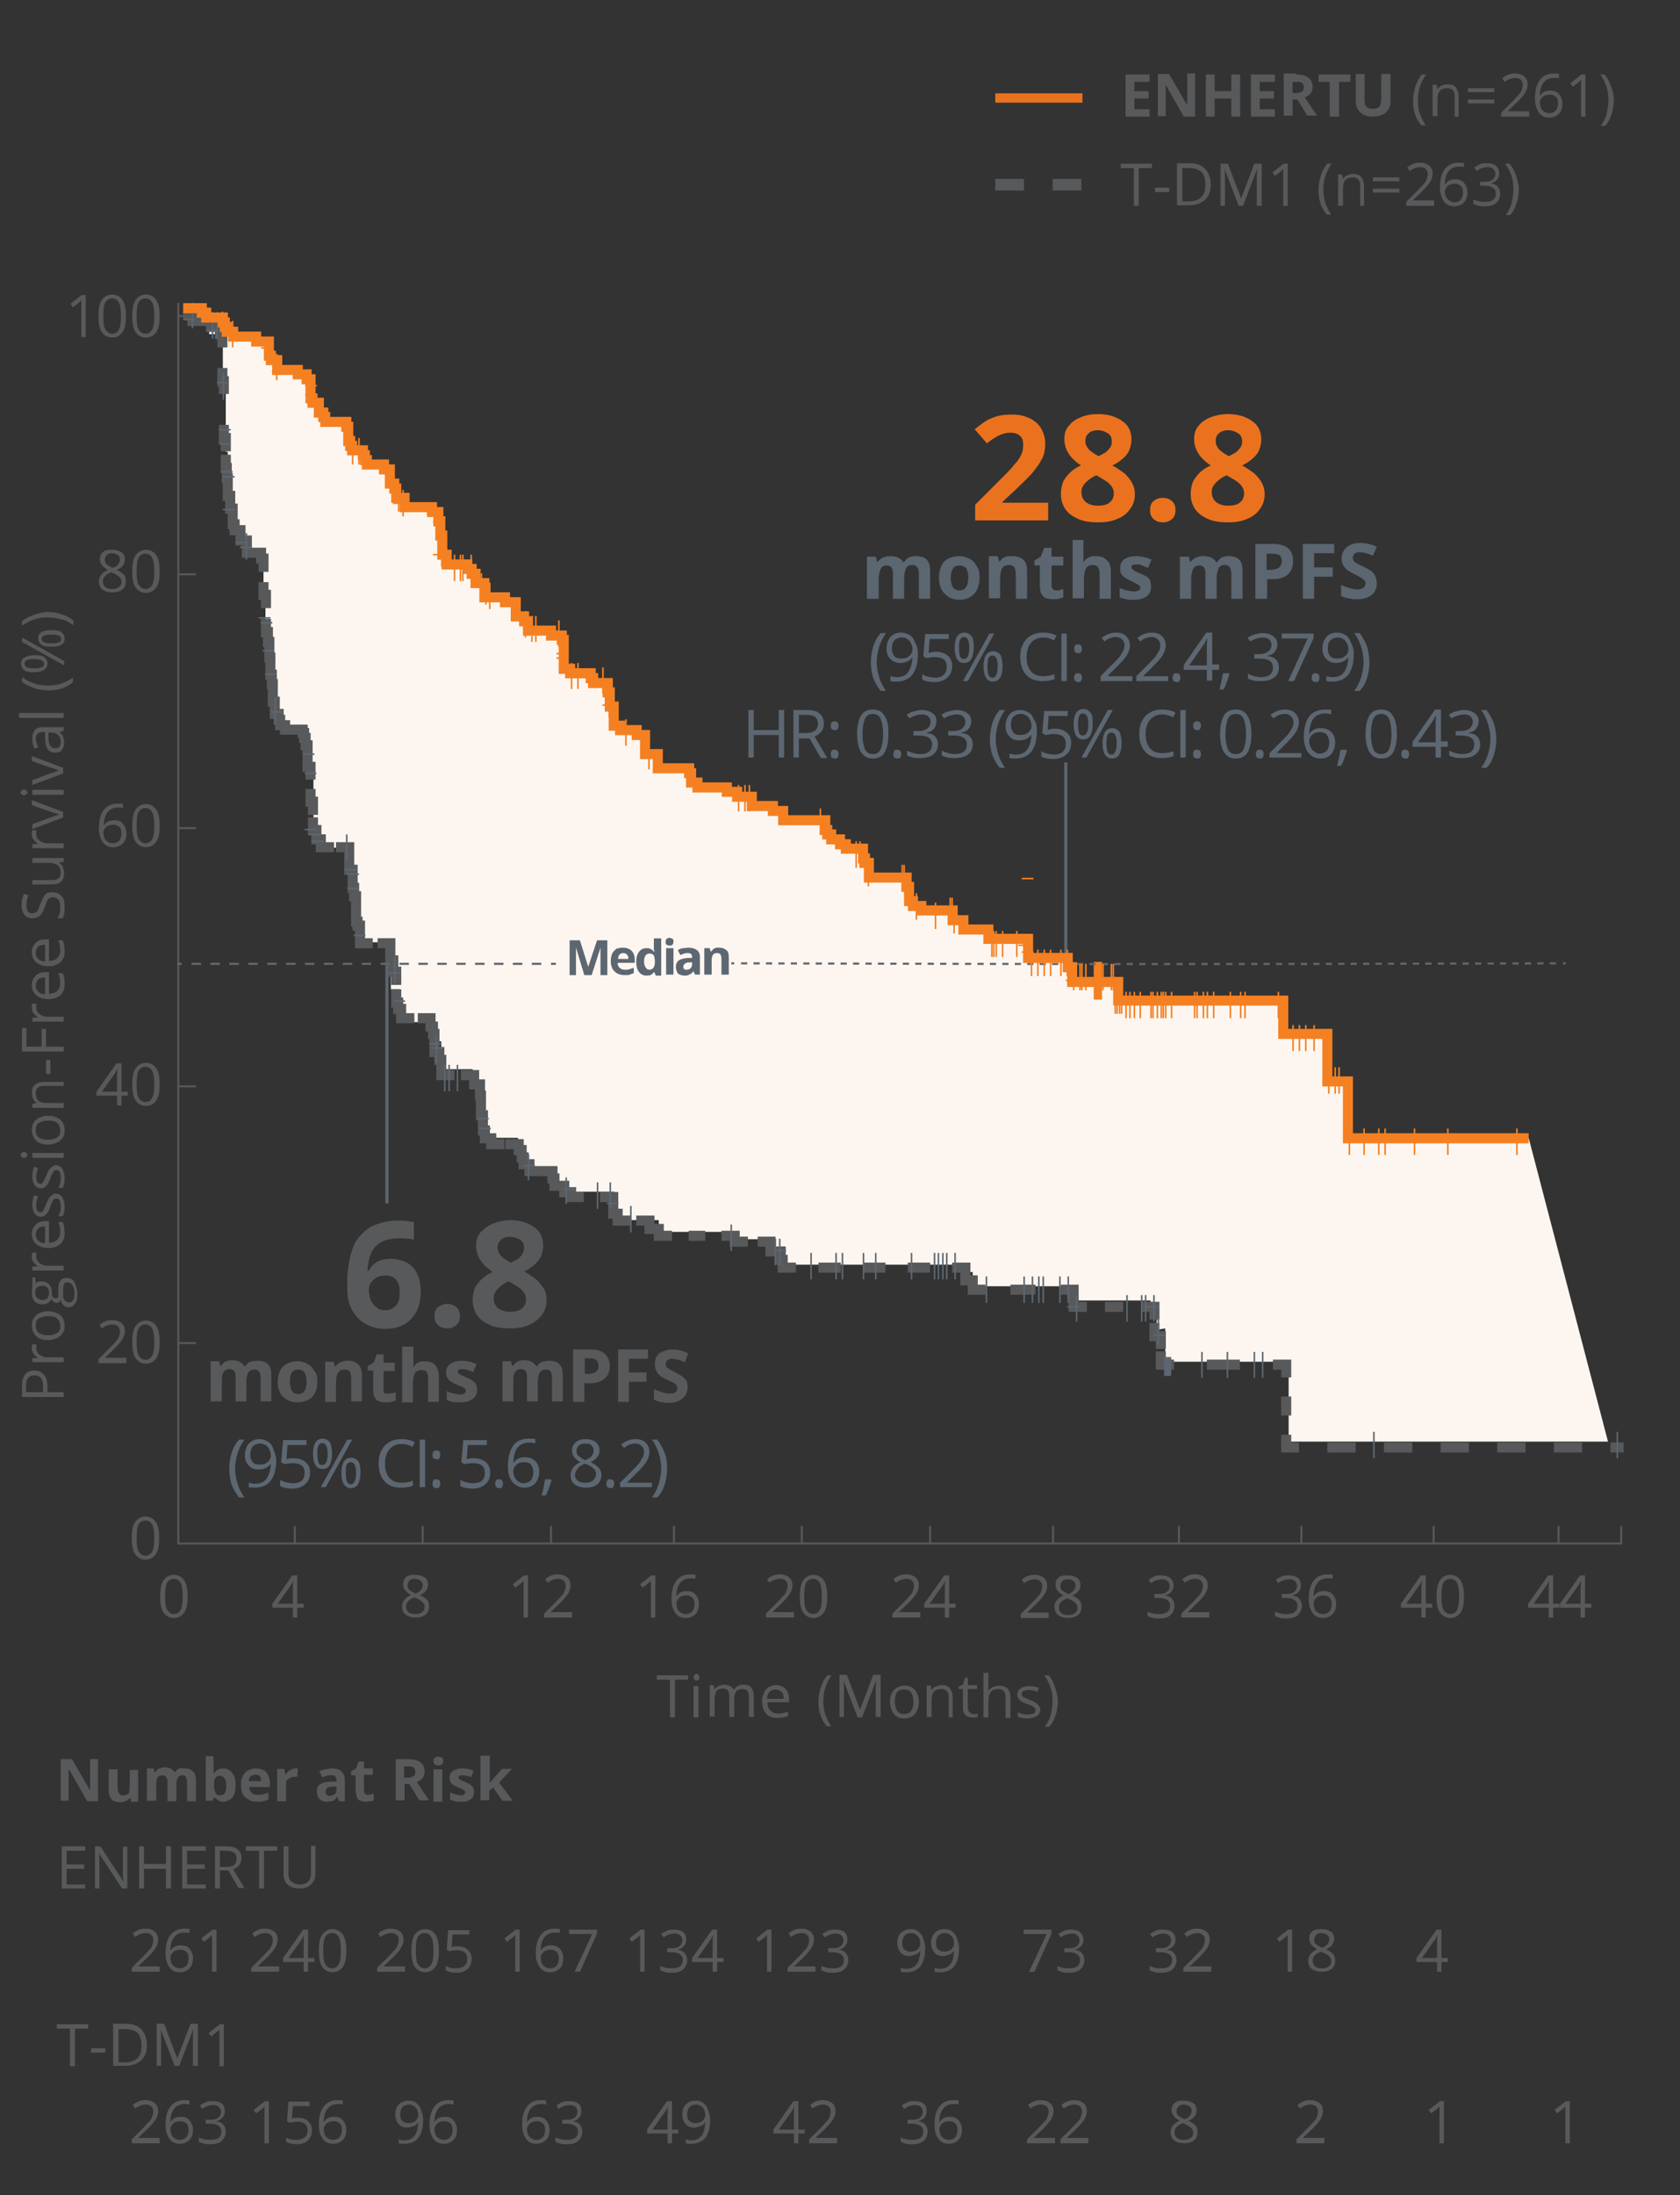 <svg width="343" height="448" viewBox="0 0 343 448" fill="none" xmlns="http://www.w3.org/2000/svg">
    <rect x="0" y="0" width="343" height="448" fill="#333333" stroke="none"/>
    <path d="M17.498 68.801h-.9v-7.5l-.3.3c-.1.1-.6.5-1.4 1.1l-.5-.7 2.3-1.8h.8v8.6zM25.698 64.501c0 1.5-.2 2.6-.7 3.3-.5.7-1.2 1.1-2.1 1.1-.9 0-1.6-.4-2.1-1.1-.5-.7-.7-1.8-.7-3.3 0-1.5.2-2.6.7-3.3.5-.7 1.2-1.1 2.1-1.1.9 0 1.6.4 2.1 1.1.5.7.7 1.9.7 3.3zm-4.6 0c0 1.2.1 2.2.4 2.7.3.5.8.9 1.4.9.6 0 1.1-.3 1.4-.9.3-.6.4-1.5.4-2.7 0-1.2-.1-2.1-.4-2.7-.3-.6-.8-.9-1.4-.9-.6 0-1.1.3-1.4.8-.3.5-.4 1.6-.4 2.8zM32.596 64.501c0 1.5-.2 2.6-.7 3.3-.5.7-1.2 1.1-2.1 1.1-.9 0-1.6-.4-2.1-1.1-.5-.7-.7-1.8-.7-3.3 0-1.5.2-2.6.7-3.3.5-.7 1.2-1.1 2.1-1.1.9 0 1.6.4 2.1 1.1.5.7.7 1.9.7 3.3zm-4.7 0c0 1.2.1 2.2.4 2.7.3.5.8.9 1.4.9.6 0 1.1-.3 1.4-.9.3-.6.4-1.5.4-2.7 0-1.2-.1-2.1-.4-2.7-.3-.6-.8-.9-1.4-.9-.6 0-1.1.3-1.4.8-.3.5-.4 1.6-.4 2.8zM22.9 112.201c.8 0 1.4.2 1.9.5s.7.9.7 1.5c0 .4-.1.8-.4 1.2-.3.4-.7.7-1.3.9.7.3 1.2.7 1.5 1 .3.3.4.8.4 1.3 0 .7-.2 1.3-.7 1.7-.5.4-1.2.6-2 .6-.9 0-1.6-.2-2.1-.6-.5-.4-.7-1-.7-1.7 0-1 .6-1.7 1.8-2.3-.5-.3-.9-.6-1.2-1-.3-.4-.4-.7-.4-1.2 0-.6.2-1.1.7-1.5.5-.4 1-.4 1.8-.4zm-1.9 6.5c0 .5.2.8.5 1.1.3.3.8.4 1.4.4.6 0 1-.1 1.4-.4.4-.3.5-.6.5-1.1 0-.4-.2-.7-.5-1-.3-.3-.8-.6-1.6-.9-.6.2-1 .5-1.3.8-.3.3-.4.7-.4 1.1zm1.9-5.8c-.5 0-.9.1-1.1.4-.2.3-.4.5-.4.9s.1.7.3.9c.2.2.7.5 1.3.8.6-.2 1-.5 1.2-.8.2-.3.3-.6.3-.9 0-.4-.1-.7-.4-.9-.3-.2-.7-.4-1.2-.4zM32.6 116.601c0 1.5-.2 2.6-.7 3.3-.5.7-1.2 1.1-2.1 1.1-.9 0-1.6-.4-2.1-1.1-.5-.7-.7-1.8-.7-3.3 0-1.5.2-2.6.7-3.3.5-.7 1.2-1.1 2.1-1.1.9 0 1.6.4 2.1 1.1.5.7.7 1.8.7 3.3zm-4.7 0c0 1.2.1 2.2.4 2.7.3.5.8.9 1.4.9.6 0 1.1-.3 1.4-.9.3-.6.4-1.5.4-2.7 0-1.2-.1-2.1-.4-2.7-.3-.6-.8-.9-1.4-.9-.6 0-1.1.3-1.4.8-.3.5-.4 1.5-.4 2.8zM20.2 169.101c0-1.7.3-2.9 1-3.8.7-.9 1.6-1.3 2.9-1.3.4 0 .8 0 1 .1v.8c-.3-.1-.6-.1-1-.1-.9 0-1.6.3-2.1.9-.5.6-.8 1.5-.8 2.7h.1c.4-.7 1.1-1 2-1 .8 0 1.4.2 1.8.7.4.5.7 1.1.7 1.9 0 .9-.2 1.6-.7 2.1-.5.5-1.1.8-2 .8-.9 0-1.6-.3-2.1-1s-.8-1.6-.8-2.8zm2.8 3c.6 0 1-.2 1.3-.5.3-.3.5-.9.5-1.5s-.1-1-.4-1.3c-.3-.3-.7-.5-1.3-.5-.4 0-.7.1-1 .2-.3.1-.5.3-.7.6-.2.3-.3.5-.3.8 0 .4.1.8.2 1.1.1.3.4.6.7.8.3.2.7.3 1 .3zM32.6 168.501c0 1.5-.2 2.6-.7 3.3-.5.7-1.2 1.1-2.1 1.1-.9 0-1.6-.4-2.1-1.1-.5-.7-.7-1.8-.7-3.3 0-1.5.2-2.6.7-3.3.5-.7 1.2-1.1 2.1-1.1.9 0 1.6.4 2.1 1.1.5.7.7 1.8.7 3.3zm-4.7 0c0 1.2.1 2.2.4 2.7.3.5.8.9 1.4.9.6 0 1.1-.3 1.4-.9.3-.6.4-1.5.4-2.7 0-1.2-.1-2.1-.4-2.7-.3-.6-.8-.9-1.4-.9-.6 0-1.1.3-1.4.8-.3.5-.4 1.5-.4 2.8zM26.1 223.601h-1.3v2h-.9v-2h-4.2v-.8l4.1-5.8h1v5.8h1.3v.8zm-2.2-.8v-2.8c0-.6 0-1.2.1-1.9-.2.4-.4.7-.5.9l-2.7 3.8h3.1zM32.6 221.301c0 1.5-.2 2.6-.7 3.3-.5.7-1.2 1.1-2.1 1.1-.9 0-1.6-.4-2.1-1.1-.5-.7-.7-1.8-.7-3.3 0-1.5.2-2.6.7-3.3.5-.7 1.2-1.1 2.1-1.1.9 0 1.6.4 2.1 1.1.5.7.7 1.9.7 3.3zm-4.7 0c0 1.2.1 2.2.4 2.7.3.5.8.9 1.4.9.6 0 1.1-.3 1.4-.9.3-.6.4-1.5.4-2.7 0-1.2-.1-2.1-.4-2.7-.3-.6-.8-.9-1.4-.9-.6 0-1.1.3-1.4.8-.3.5-.4 1.6-.4 2.8zM25.698 278.201h-5.6v-.8l2.3-2.3c.7-.7 1.1-1.2 1.4-1.5.3-.3.4-.6.5-.9.1-.3.2-.6.2-.9 0-.5-.1-.8-.4-1.1-.3-.3-.7-.4-1.2-.4-.4 0-.7.1-1 .2-.3.1-.7.3-1.1.6l-.5-.7c.8-.7 1.6-1 2.6-1 .8 0 1.4.2 1.9.6.5.4.7 1 .7 1.7 0 .5-.2 1.1-.5 1.6s-.9 1.2-1.7 2l-1.9 1.8h4.4v1.1h-.1zM32.596 273.901c0 1.5-.2 2.6-.7 3.3-.5.7-1.2 1.1-2.1 1.1-.9 0-1.6-.4-2.1-1.1-.5-.7-.7-1.8-.7-3.3 0-1.5.2-2.6.7-3.3.5-.7 1.2-1.1 2.1-1.1.9 0 1.6.4 2.1 1.1.5.7.7 1.9.7 3.3zm-4.7 0c0 1.2.1 2.2.4 2.7.3.5.8.9 1.4.9.6 0 1.1-.3 1.4-.9.3-.6.4-1.5.4-2.7 0-1.2-.1-2.1-.4-2.7-.3-.6-.8-.9-1.4-.9-.6 0-1.1.3-1.4.8-.3.5-.4 1.5-.4 2.8zM32.498 313.901c0 1.5-.2 2.6-.7 3.3-.5.7-1.2 1.1-2.1 1.1-.9 0-1.6-.4-2.1-1.1-.5-.7-.7-1.8-.7-3.3 0-1.5.2-2.6.7-3.3.5-.7 1.2-1.1 2.1-1.1.9 0 1.6.4 2.1 1.1.5.7.7 1.9.7 3.3zm-4.6 0c0 1.2.1 2.2.4 2.7.3.5.8.9 1.4.9.6 0 1.1-.3 1.4-.9.3-.6.4-1.5.4-2.7 0-1.2-.1-2.1-.4-2.7-.3-.6-.8-.9-1.4-.9-.6 0-1.1.3-1.4.8-.3.5-.4 1.6-.4 2.8zM7 279.701c.9 0 1.5.3 2 .9.5.6.7 1.4.7 2.5v1H13v1H4.5v-2.2c0-2.1.8-3.2 2.5-3.2zm1.8 4.4v-.9c0-.9-.1-1.5-.4-1.9-.3-.4-.7-.6-1.4-.6-.6 0-1 .2-1.3.6-.3.4-.4.9-.4 1.7v1.1h3.5zM6.5 275.101c0-.3 0-.5.1-.8l.9.1c-.1.3-.1.5-.1.7 0 .5.2 1 .6 1.3.4.3.9.6 1.6.6H13v1H6.6v-.8l1.2-.1c-.4-.2-.7-.5-1-.9-.3-.4-.3-.7-.3-1.1zM9.8 267.601c1 0 1.9.3 2.5.8.6.5.9 1.3.9 2.2 0 .6-.1 1.1-.4 1.5-.3.4-.7.8-1.2 1-.5.2-1.1.4-1.8.4-1 0-1.9-.3-2.4-.8s-.9-1.2-.9-2.2c0-.9.3-1.6.9-2.1.6-.5 1.4-.8 2.4-.8zm0 4.9c.8 0 1.4-.2 1.9-.5s.6-.8.6-1.4c0-.6-.2-1.1-.6-1.5-.4-.4-1.1-.5-1.9-.5-.8 0-1.4.2-1.9.5s-.6.8-.6 1.5c0 .6.2 1.1.6 1.4.4.3 1.1.5 1.9.5zM6.6 260.701h.6l.1 1.2c.1-.1.3-.2.5-.3.2-.1.5-.1.7-.1.6 0 1.1.2 1.5.6.4.4.6 1 .6 1.8v.5c.2.4.5.6.8.6.2 0 .3-.1.4-.2.1-.1.1-.4.1-.7v-1.1c0-.7.1-1.2.4-1.6.3-.4.7-.6 1.3-.6.7 0 1.3.3 1.6.9.3.6.6 1.4.6 2.5 0 .8-.2 1.5-.5 1.9-.3.4-.8.7-1.3.7-.4 0-.7-.1-1-.4-.3-.3-.5-.6-.6-1.1-.1.2-.2.3-.3.4-.1.1-.3.2-.5.2s-.4-.1-.6-.2c-.2-.1-.3-.3-.5-.6-.1.3-.4.6-.7.8-.3.2-.7.3-1.1.3-.7 0-1.2-.2-1.6-.6-.4-.4-.6-1-.6-1.8 0-.3 0-.6.1-.9v-2.2zm2.1 4.6c.4 0 .8-.1 1-.4.2-.3.3-.6.3-1.1 0-.9-.5-1.4-1.4-1.4-1 0-1.4.5-1.4 1.4 0 .5.1.8.4 1.1.3.3.6.4 1.1.4zm5.4.5c.3 0 .6-.1.8-.4.2-.3.3-.7.3-1.3 0-.8-.1-1.4-.4-1.8-.3-.4-.6-.6-1-.6-.3 0-.6.1-.7.3-.1.2-.2.6-.2 1.2v1.2c0 .4.1.8.3 1 .2.2.5.4.9.4zM6.5 256.401c0-.3 0-.5.1-.8l.9.1c-.1.3-.1.5-.1.7 0 .5.2 1 .6 1.3.4.3.9.6 1.6.6H13v1H6.6v-.8l1.2-.1c-.4-.2-.7-.5-1-.9-.3-.4-.3-.7-.3-1.1zM13.2 251.701c0 .9-.3 1.7-.9 2.2-.6.5-1.4.8-2.4.8s-1.9-.3-2.5-.8c-.6-.5-.9-1.2-.9-2.1 0-.8.3-1.4.8-1.9s1.2-.7 2.1-.7h.6v4.4c.8 0 1.3-.2 1.7-.6.4-.4.6-.9.6-1.5 0-.7-.1-1.4-.4-2.1h.9c.1.3.3.7.3 1 0 .3.1.9.1 1.3zm-5.9.3c0 .5.2.9.5 1.2.3.3.8.5 1.4.5v-3.4c-.6 0-1.1.1-1.4.4-.3.3-.5.8-.5 1.3zM11.298 243.601c.6 0 1.1.2 1.4.7.3.5.5 1.1.5 1.9 0 .9-.1 1.5-.4 2h-.9c.2-.3.3-.6.4-1 .1-.4.1-.7.1-1 0-.5-.1-.9-.2-1.2-.1-.3-.4-.4-.7-.4-.2 0-.5.1-.6.3-.1.2-.4.6-.6 1.3-.2.6-.4 1-.6 1.3-.2.3-.4.4-.6.6-.2.2-.5.2-.8.2-.5 0-.9-.2-1.2-.6-.3-.4-.5-1-.5-1.8 0-.7.1-1.4.4-2l.8.3c-.3.6-.4 1.2-.4 1.8 0 .5.1.8.2 1 .1.2.3.4.6.4.2 0 .3 0 .4-.1.1-.1.2-.2.3-.4.1-.2.3-.6.5-1.1.3-.8.6-1.3.8-1.5.2-.2.7-.7 1.1-.7zM11.298 237.801c.6 0 1.1.2 1.4.7.3.5.5 1.1.5 1.9 0 .9-.1 1.5-.4 2h-.9c.2-.3.3-.6.4-1 .1-.4.1-.7.1-1 0-.5-.1-.9-.2-1.2-.1-.3-.4-.4-.7-.4-.2 0-.5.1-.6.3-.1.2-.4.6-.6 1.3-.2.6-.4 1-.6 1.3-.2.3-.4.4-.6.6-.2.2-.5.2-.8.2-.5 0-.9-.2-1.2-.6-.3-.4-.5-1-.5-1.8 0-.7.1-1.4.4-2l.8.3c-.3.6-.4 1.2-.4 1.8 0 .5.1.8.2 1 .1.2.3.4.6.4.2 0 .3 0 .4-.1.1-.1.2-.2.3-.4.1-.2.3-.6.5-1.1.3-.8.6-1.3.8-1.5.2-.2.7-.7 1.1-.7zM4.9 236.301c-.2 0-.4-.1-.5-.2-.1-.1-.2-.2-.2-.4s.1-.3.2-.4c.1-.1.3-.2.5-.2s.4.1.5.2c.1.1.2.2.2.4s-.1.3-.2.4c-.1.1-.3.2-.5.2zm8.1-1v1H6.6v-1H13zM9.8 227.701c1 0 1.9.3 2.5.8.6.5.9 1.3.9 2.2 0 .6-.1 1.1-.4 1.5-.3.4-.7.8-1.2 1-.5.2-1.1.4-1.8.4-1 0-1.9-.3-2.4-.8s-.9-1.2-.9-2.2c0-.9.3-1.6.9-2.1.6-.5 1.4-.8 2.4-.8zm0 4.9c.8 0 1.4-.2 1.9-.5s.6-.8.6-1.4c0-.6-.2-1.1-.6-1.5-.4-.4-1.1-.5-1.9-.5-.8 0-1.4.2-1.9.5s-.6.8-.6 1.5c0 .6.2 1.1.6 1.4.4.3 1.1.5 1.9.5zM13 221.601H8.9c-.5 0-.9.1-1.2.4-.3.3-.4.6-.4 1.1 0 .7.2 1.2.5 1.5.3.3 1 .5 1.8.5H13v1H6.6v-.8l.9-.2c-.3-.2-.6-.5-.7-.8-.1-.3-.3-.8-.3-1.2 0-.8.2-1.4.6-1.7.4-.3 1-.6 1.8-.6H13v.8zM10.298 219.201h-.9v-2.9h.9v2.9zM13 213.601v1H4.5v-4.8h.9v3.8h3.1v-3.6h.9v3.6H13zM6.5 205.601c0-.3 0-.5.1-.8l.9.1c-.1.3-.1.5-.1.7 0 .5.2 1 .6 1.3.4.3.9.6 1.6.6H13v1H6.6v-.8l1.2-.1c-.4-.2-.7-.5-1-.9-.3-.4-.3-.7-.3-1.1zM13.2 200.901c0 .9-.3 1.7-.9 2.2-.6.5-1.4.8-2.4.8s-1.9-.3-2.5-.8c-.6-.5-.9-1.2-.9-2.1 0-.8.3-1.4.8-1.9s1.2-.7 2.1-.7h.6v4.4c.8 0 1.3-.2 1.7-.6.4-.4.6-.9.6-1.5 0-.7-.1-1.4-.4-2.1h.9c.1.3.3.7.3 1 0 .3.1.9.1 1.3zm-5.9.3c0 .5.2.9.5 1.2.3.3.8.5 1.4.5v-3.4c-.6 0-1.1.1-1.4.4-.3.3-.5.8-.5 1.3zM13.2 194.201c0 .9-.3 1.7-.9 2.2-.6.5-1.4.8-2.4.8s-1.9-.3-2.5-.8c-.6-.5-.9-1.2-.9-2.1 0-.8.3-1.4.8-1.9s1.2-.7 2.1-.7h.6v4.4c.8 0 1.3-.2 1.7-.6.4-.4.6-.9.6-1.5 0-.7-.1-1.4-.4-2.1h.9c.1.3.3.7.3 1 0 .3.1.9.1 1.3zm-5.9.3c0 .5.2.9.5 1.2.3.3.8.5 1.4.5v-3.4c-.6 0-1.1.1-1.4.4-.3.3-.5.8-.5 1.3zM10.798 182.101c.8 0 1.3.3 1.8.8s.6 1.3.6 2.2c0 1-.1 1.8-.4 2.3h-1c.1-.4.3-.7.4-1.1.1-.4.1-.8.1-1.2 0-.7-.1-1.2-.4-1.5-.3-.3-.6-.5-1.1-.5-.3 0-.5.1-.7.2-.2.1-.4.3-.5.6-.1.3-.3.7-.5 1.3-.3.8-.6 1.4-1 1.7-.4.3-.9.5-1.5.5-.7 0-1.2-.2-1.6-.7-.4-.5-.6-1.2-.6-2 0-.9.2-1.6.5-2.3l.9.3c-.3.7-.4 1.4-.4 2.1 0 .5.1.9.3 1.2.2.3.5.4.9.4.3 0 .5-.1.7-.2.2-.1.4-.3.5-.6.1-.3.3-.7.5-1.2.3-.9.7-1.5 1-1.9.3-.4.9-.4 1.5-.4zM6.598 179.601h4.2c.5 0 .9-.1 1.2-.4.3-.3.4-.6.4-1.1 0-.7-.2-1.2-.6-1.5-.4-.3-1-.5-1.8-.5h-3.4v-1h6.4v.8l-.9.1v.1c.3.2.6.5.7.8.1.3.3.8.3 1.2 0 .8-.2 1.4-.6 1.8-.4.4-1 .6-1.8.6h-4.1v-.9zM6.5 170.201c0-.3 0-.5.1-.8l.9.1c-.1.3-.1.5-.1.7 0 .5.2 1 .6 1.3.4.3.9.6 1.6.6H13v1H6.6v-.8l1.2-.1c-.4-.2-.7-.5-1-.9-.3-.4-.3-.7-.3-1.1zM13 166.801l-6.4 2.4v-1l3.8-1.4c.9-.3 1.5-.5 1.7-.6-.2 0-.6-.2-1.3-.4-.7-.2-2.1-.7-4.3-1.5v-1l6.4 2.4v1.1h.1zM4.9 162.301c-.2 0-.4-.1-.5-.2-.1-.1-.2-.2-.2-.4s.1-.3.2-.4c.1-.1.3-.2.5-.2s.4.1.5.2c.1.1.2.2.2.4s-.1.3-.2.4c-.1.1-.3.2-.5.2zm8.1-1.1v1H6.6v-1H13zM13 157.801l-6.4 2.4v-1l3.8-1.4c.9-.3 1.5-.5 1.7-.6-.2 0-.6-.2-1.3-.4-.7-.2-2.1-.7-4.3-1.5v-1l6.4 2.4v1.1h.1zM12.998 149.201l-.9.2c.4.3.7.6.8 1 .1.4.2.7.2 1.2 0 .6-.2 1.1-.5 1.5-.3.4-.8.5-1.4.5-1.3 0-2-1-2-3.1v-1.1h-.4c-.5 0-.9.1-1.1.3-.2.2-.4.6-.4 1 0 .5.2 1.1.5 1.8l-.7.3c-.2-.3-.3-.7-.4-1-.1-.3-.1-.8-.1-1.1 0-.8.2-1.3.5-1.7.3-.4.9-.6 1.6-.6h4.3v.8zm-.6 2.2c0-.6-.2-1.1-.5-1.4-.3-.3-.8-.5-1.4-.5h-.6v1c0 .8.1 1.3.4 1.7.3.4.5.5 1 .5.4 0 .6-.1.8-.3.2-.2.3-.6.3-1zM12.998 145.501v1h-9.1v-1h9.1zM9.8 140.901c-1 0-2-.2-2.9-.5-.9-.3-1.7-.7-2.4-1.3v-.9c.8.6 1.6 1 2.5 1.3.9.3 1.8.4 2.8.4.9 0 1.9-.1 2.7-.4.8-.3 1.7-.7 2.4-1.2v.9c-.7.6-1.4 1-2.3 1.3-.9.3-1.8.4-2.8.4zM6.997 133.701c.9 0 1.6.1 2 .4.4.3.7.7.7 1.3 0 .5-.2 1-.7 1.3-.5.3-1.1.5-2 .5-.9 0-1.6-.1-2-.4-.4-.3-.7-.7-.7-1.3 0-.6.2-1 .7-1.3.5-.3 1.2-.5 2-.5zm-2.5-3.6 8.6 4.8v.9l-8.6-4.8v-.9zm2.5 6.3c.7 0 1.2-.1 1.5-.2.3-.1.5-.4.5-.7 0-.6-.7-1-2-1s-2 .3-2 1c0 .3.2.6.5.7.3.1.9.2 1.5.2zm3.5-7.8c.9 0 1.6.1 2 .4.4.3.7.7.7 1.3 0 .6-.2 1-.7 1.3-.5.3-1.1.4-2 .4-.9 0-1.6-.1-2-.4-.4-.3-.7-.7-.7-1.3 0-.6.2-1 .7-1.3.5-.3 1.1-.4 2-.4zm0 2.7c.7 0 1.2-.1 1.5-.2.3-.1.5-.4.5-.7 0-.3-.2-.6-.5-.7-.3-.1-.8-.2-1.5-.2s-1.2.1-1.5.2c-.3.1-.5.4-.5.7 0 .3.2.6.5.7.3.1.8.2 1.5.2zM9.8 124.901c1 0 2 .2 2.9.5.9.3 1.7.7 2.3 1.3v.9c-.7-.5-1.5-1-2.4-1.2-.9-.2-1.8-.4-2.8-.4-1 0-1.9.1-2.8.4-.9.3-1.7.7-2.5 1.3v-.9c.7-.6 1.5-1 2.4-1.3.9-.3 1.8-.6 2.9-.6zM137.798 350.501h-1v-7.7h-2.7v-.9h6.4v.9h-2.7v7.7zM141.598 342.301c0-.2.1-.4.2-.5.1-.1.2-.2.4-.2s.3.1.4.2c.1.1.2.3.2.5s-.1.4-.2.5c-.1.1-.2.2-.4.2s-.3-.1-.4-.2c-.1-.1-.2-.2-.2-.5zm1 8.2h-1v-6.4h1v6.4zM152.898 350.501v-4.2c0-.5-.1-.9-.3-1.2-.2-.3-.6-.4-1-.4-.6 0-1.1.2-1.3.5-.2.3-.4.9-.4 1.6v3.6h-1v-4.2c0-.5-.1-.9-.3-1.2-.2-.3-.6-.4-1-.4-.6 0-1.1.2-1.3.5-.2.3-.4 1-.4 1.8v3.4h-1v-6.4h.8l.2.9c.2-.3.4-.6.8-.7.4-.1.7-.3 1.1-.3 1 0 1.7.4 2 1.1.2-.3.5-.6.8-.8.3-.2.8-.3 1.2-.3.7 0 1.3.2 1.6.6.3.4.5 1 .5 1.8v4.2h-1v.1zM158.598 350.601c-.9 0-1.7-.3-2.2-.9-.5-.6-.8-1.4-.8-2.4s.3-1.9.8-2.5c.5-.6 1.2-.9 2.1-.9.8 0 1.4.3 1.9.8s.7 1.2.7 2.1v.6h-4.4c0 .8.2 1.3.6 1.7.4.4.9.6 1.5.6.7 0 1.4-.1 2.1-.4v.9c-.3.1-.7.3-1 .3-.3 0-.9.1-1.3.1zm-.3-5.8c-.5 0-.9.2-1.2.5-.3.3-.5.8-.5 1.4h3.4c0-.6-.1-1.1-.4-1.4-.3-.3-.8-.5-1.3-.5zM167.098 347.201c0-1 .2-2 .5-2.9.3-.9.7-1.7 1.3-2.4h.9c-.6.8-1 1.6-1.3 2.5-.3.9-.4 1.8-.4 2.8 0 .9.1 1.9.4 2.7.3.8.7 1.7 1.2 2.4h-.9c-.6-.7-1-1.4-1.3-2.3-.3-.9-.4-1.8-.4-2.8zM175.098 350.501l-2.9-7.6c.1.6.1 1.3.1 2.1v5.4h-.9v-8.6h1.5l2.7 7.1 2.7-7.1h1.5v8.6h-1v-5.4c0-.6 0-1.3.1-2.1l-2.9 7.6h-.9zM187.599 347.301c0 1-.3 1.9-.8 2.5-.5.6-1.3.9-2.2.9-.6 0-1.1-.1-1.5-.4-.4-.3-.8-.7-1-1.2-.2-.5-.4-1.1-.4-1.8 0-1 .3-1.9.8-2.4s1.2-.9 2.2-.9c.9 0 1.6.3 2.1.9.5.6.8 1.4.8 2.4zm-4.9 0c0 .8.2 1.4.5 1.9s.8.6 1.4.6c.6 0 1.1-.2 1.4-.6.3-.4.5-1.1.5-1.9 0-.8-.2-1.4-.5-1.9s-.8-.6-1.5-.6c-.6 0-1.1.2-1.4.6-.3.4-.4 1.1-.4 1.9zM193.699 350.501v-4.2c0-.5-.1-.9-.4-1.2-.3-.3-.6-.4-1.1-.4-.7 0-1.2.2-1.5.5-.3.3-.5 1-.5 1.8v3.4h-1v-6.4h.8l.2.9c.2-.3.5-.6.8-.7.3-.1.8-.3 1.2-.3.8 0 1.4.2 1.7.6.3.4.6 1 .6 1.8v4.2h-.8zM198.699 349.801h.5c.2 0 .3-.1.4-.1v.7c-.1.1-.3.1-.5.1h-.6c-1.2 0-1.9-.7-1.9-2v-3.8h-.9v-.5l.9-.4.4-1.4h.6v1.5h1.9v.8h-1.9v3.8c0 .4.1.7.3.9.2.2.5.4.8.4zM205.297 350.501v-4.2c0-.5-.1-.9-.4-1.2-.3-.3-.6-.4-1.1-.4-.7 0-1.2.2-1.5.6-.3.4-.5 1-.5 1.8v3.4h-1v-9.1h1V345.001h.1c.2-.3.5-.6.8-.7.3-.1.8-.3 1.2-.3.8 0 1.4.2 1.8.6.4.4.6 1 .6 1.8v4.2h-1v-.1zM212.399 348.801c0 .6-.2 1.1-.7 1.4-.5.3-1.1.5-1.9.5-.9 0-1.5-.1-2-.4v-.9c.3.2.6.3 1 .4.4.1.7.1 1 .1.5 0 .9-.1 1.2-.2.3-.1.4-.4.4-.7 0-.2-.1-.5-.3-.6-.2-.1-.6-.4-1.3-.6-.6-.2-1-.4-1.3-.6-.3-.2-.4-.4-.6-.6-.2-.2-.2-.5-.2-.8 0-.5.2-.9.6-1.2.4-.3 1-.5 1.8-.5.7 0 1.4.1 2 .4l-.3.8c-.6-.3-1.2-.4-1.8-.4-.5 0-.8.1-1 .2-.2.1-.4.3-.4.6 0 .2 0 .3.1.4.1.1.2.2.4.3.2.1.6.3 1.1.5.8.3 1.3.6 1.5.8.2.2.7.6.7 1.1zM215.999 347.201c0 1-.2 2-.5 2.9-.3.9-.7 1.7-1.3 2.3h-.9c.5-.7 1-1.5 1.2-2.4.2-.9.4-1.8.4-2.8 0-1-.1-1.9-.4-2.8-.3-.9-.7-1.7-1.3-2.5h.9c.6.7 1 1.5 1.3 2.4.3.9.6 1.9.6 2.9zM20.098 367.601h-2.3l-3.7-6.5h-.1v6.4h-1.6v-8.5h2.3l3.7 6.4v-6.4h1.6v8.6h.1zM28.2 361.101v6.6h-1.4l-.2-.8h-.1c-.1.2-.3.4-.5.5-.2.1-.4.2-.7.3-.3.1-.5.1-.8.1-.5 0-.9-.1-1.2-.2-.3-.1-.6-.4-.8-.8-.2-.4-.3-.8-.3-1.4v-4.3H24v3.8c0 .5.1.8.3 1.1.2.3.4.4.8.4s.6-.1.9-.2c.3-.1.4-.4.4-.7 0-.3.1-.7.1-1.2v-3.1h1.7v-.1zM37.7 360.901c.7 0 1.3.2 1.7.6.4.4.6 1 .6 1.8v4.3h-1.8v-3.8c0-.5-.1-.8-.2-1.1-.1-.3-.4-.4-.7-.4-.5 0-.8.2-1 .5-.2.3-.3.8-.3 1.5v3.3h-1.8v-3.8c0-.3 0-.6-.1-.8-.1-.2-.2-.4-.3-.5-.1-.1-.3-.2-.6-.2s-.6.1-.8.2c-.2.1-.3.4-.4.7-.1.3-.1.7-.1 1.2v3.1H30v-6.6h1.4l.2.8h.1c.1-.2.3-.4.5-.6.2-.2.4-.2.7-.3.3-.1.5-.1.7-.1.5 0 .9.1 1.2.2.3.1.6.4.8.7h.2c.2-.3.5-.6.8-.7.3-.1.7 0 1.1 0zM43.6 358.501v3.4h.1c.2-.3.4-.5.7-.7.3-.2.7-.3 1.2-.3.7 0 1.3.3 1.8.9.5.6.7 1.4.7 2.5 0 .7-.1 1.4-.3 1.9-.2.5-.5.9-.9 1.1-.4.2-.8.4-1.3.4s-.9-.1-1.1-.3c-.2-.2-.5-.4-.7-.6h-.1l-.3.7H42v-9.1h1.6v.1zm1.3 3.9c-.3 0-.6.1-.7.2-.1.1-.3.3-.4.6-.1.3-.1.6-.1 1v.2c0 .6.1 1.1.3 1.5.2.4.5.5 1 .5.4 0 .7-.2.9-.5.2-.3.3-.8.3-1.5s-.1-1.1-.3-1.4c-.2-.3-.6-.6-1-.6zM52.1 360.901c.6 0 1.1.1 1.6.3.5.2.8.6 1 1 .2.4.4 1 .4 1.6v.9h-4.2c0 .5.2.9.5 1.2.3.3.7.4 1.2.4.4 0 .8 0 1.1-.1.3-.1.7-.2 1.1-.4v1.4c-.3.2-.7.3-1 .4-.3.1-.8.1-1.3.1-.7 0-1.2-.1-1.7-.4-.5-.3-.9-.6-1.2-1.1-.3-.5-.4-1.1-.4-1.9 0-.8.1-1.4.4-1.9.3-.5.6-.9 1.1-1.1.5-.2.8-.4 1.4-.4zm0 1.3c-.3 0-.6.1-.9.3-.3.2-.4.6-.4 1h2.5c0-.3-.1-.5-.1-.7 0-.2-.2-.4-.4-.5-.2-.1-.4-.1-.7-.1zM60.198 360.901h.6l-.1 1.7h-.5c-.2 0-.5 0-.7.1l-.6.3c-.2.1-.3.3-.4.5-.1.2-.1.5-.1.8v3.3h-1.8v-6.6h1.4l.3 1.1h.1c.1-.2.3-.4.5-.6.2-.2.4-.3.7-.4.3-.1.3-.2.6-.2zM67.7 360.901c.9 0 1.6.2 2 .6.4.4.7 1 .7 1.7v4.4h-1.2l-.3-.9-.6.6c-.2.2-.4.3-.7.3-.3 0-.6.1-.9.1-.4 0-.7-.1-1-.2-.3-.1-.5-.4-.7-.7-.2-.3-.3-.7-.3-1.2 0-.7.2-1.2.7-1.5.5-.3 1.2-.5 2.2-.5h1.1v-.3c0-.3-.1-.6-.3-.8-.2-.2-.4-.2-.8-.2-.3 0-.6 0-.9.1l-.9.3-.6-1.2c.3-.2.7-.3 1.2-.4.5-.1.9-.2 1.3-.2zm1 3.7H68c-.6 0-1 .1-1.2.3-.2.2-.3.4-.3.8 0 .3.1.5.2.6.1.1.4.2.6.2.4 0 .7-.1 1-.3.3-.2.4-.5.4-1v-.6zM75.1 366.301c.2 0 .4 0 .6-.1.2-.1.4-.1.6-.1v1.3c-.2.1-.4.2-.7.2-.3 0-.6.1-.9.1-.4 0-.7-.1-1.1-.2-.4-.1-.6-.3-.7-.7-.1-.4-.3-.8-.3-1.3v-3.2h-.9v-.8l1-.6.5-1.4h1.1v1.4h1.8v1.3h-1.8v3.2c0 .2.1.4.2.6.1.2.3.3.6.3zM83.297 359.001c.8 0 1.4.1 1.9.3.5.2.9.5 1.1.8.2.3.4.9.4 1.4 0 .4-.1.7-.2 1-.1.3-.3.5-.6.7-.3.2-.5.4-.8.5l2.5 3.7h-2l-2-3.3h-1v3.3h-1.8v-8.4h2.5zm-.2 1.5h-.6v2.3h.6c.6 0 1-.1 1.3-.3.3-.2.4-.5.4-.9s-.1-.7-.4-.9c-.3-.2-.7-.2-1.3-.2zM89.5 358.501c.3 0 .5.1.7.2.2.1.3.4.3.7 0 .3-.1.6-.3.7-.2.1-.4.2-.7.2-.3 0-.5-.1-.7-.2-.2-.1-.3-.4-.3-.7 0-.3.1-.6.3-.7.2-.1.4-.2.7-.2zm.8 2.6v6.6h-1.8v-6.6h1.8zM96.797 365.701c0 .4-.1.8-.3 1.1-.2.3-.5.5-.9.7-.4.2-.9.2-1.5.2-.5 0-.8 0-1.2-.1-.4-.1-.7-.2-1-.3v-1.5c.4.2.7.3 1.1.4.4.1.8.2 1.1.2.3 0 .6-.1.7-.2.1-.1.2-.2.2-.4 0-.1 0-.2-.1-.3-.1-.1-.2-.2-.4-.3-.2-.1-.5-.3-.9-.4-.4-.2-.7-.3-1-.5-.3-.2-.5-.4-.6-.6-.1-.2-.2-.5-.2-.9 0-.6.2-1.1.7-1.4.5-.3 1.1-.5 1.9-.5.4 0 .8 0 1.2.1.4.1.7.2 1.1.4l-.5 1.3c-.3-.1-.6-.3-.9-.3-.3 0-.6-.1-.9-.1-.3 0-.5 0-.6.1-.1.1-.2.2-.2.3 0 .1 0 .2.1.3.1.1.2.2.4.3.2.1.5.2.9.4s.7.3 1 .5c.3.2.5.4.6.6.1.2.2.5.2.9zM99.998 358.501v4.8c0 .2 0 .5-.1.7.1-.2.2-.3.4-.5s.3-.3.4-.5l1.8-2h2l-2.6 2.8 2.8 3.7h-2.1l-1.9-2.7-.8.6v2h-1.8v-9.1h1.9v.2zM17.398 385.401h-4.8v-8.6h4.8v.9h-3.8v2.8h3.6v.9h-3.6v3.2h3.8v.8zM25.998 385.401h-1.1l-4.7-7.2c.1.8.1 1.6.1 2.3v4.9h-.9v-8.6h1.1l4.7 7.2c0-.1 0-.4-.1-1s0-1 0-1.2v-4.9h.9v8.5zM34.898 385.401h-1v-4h-4.5v4h-1v-8.6h1v3.6h4.5v-3.6h1v8.6zM42 385.401h-4.8v-8.6H42v.9h-3.8v2.8h3.6v.9h-3.6v3.2H42v.8zM44.898 381.801v3.6h-1v-8.6h2.3c1.1 0 1.8.2 2.3.6.5.4.8 1 .8 1.8 0 1.1-.6 1.9-1.7 2.3l2.3 3.8h-1.2l-2.1-3.6h-1.7v.1zm0-.8h1.4c.7 0 1.2-.1 1.5-.4.3-.3.5-.7.5-1.3 0-.6-.2-1-.5-1.2-.3-.2-.9-.4-1.6-.4h-1.3v3.3zM53.9 385.401h-1v-7.7h-2.7v-.9h6.4v.9h-2.7v7.7zM64.398 376.801v5.5c0 1-.3 1.7-.9 2.3-.6.6-1.4.8-2.4.8s-1.8-.3-2.4-.8c-.6-.5-.8-1.3-.8-2.3v-5.5h1v5.6c0 .7.2 1.3.6 1.6.4.3 1 .6 1.7.6s1.3-.2 1.7-.6c.4-.4.6-.9.6-1.7v-5.6h.9v.1zM15.298 421.701h-1v-7.7h-2.7v-.9h6.4v.9h-2.7v7.7zM18.598 418.901v-.9h2.9v.9h-2.9zM29.998 417.301c0 1.4-.4 2.5-1.2 3.2-.8.7-1.9 1.1-3.3 1.1h-2.4v-8.6h2.6c1.3 0 2.4.4 3.1 1.1.7.7 1.2 1.9 1.2 3.2zm-1.1.1c0-1.1-.3-2-.8-2.5s-1.4-.8-2.5-.8h-1.4v6.8h1.2c1.2 0 2.1-.3 2.7-.9.6-.6.8-1.5.8-2.6zM35.696 421.701l-2.9-7.6c.1.6.1 1.3.1 2.1v5.4h-.9v-8.6h1.5l2.7 7.1 2.7-7.1h1.5v8.6h-1v-5.5c0-.6 0-1.3.1-2.1l-2.9 7.6h-.9v.1zM45.698 421.701h-.9v-7.5l-.3.3c-.1.1-.6.5-1.4 1.1l-.5-.7 2.3-1.8h.8v8.6zM61.998 328.101h-1.3v2h-.9v-2h-4.2v-.8l4.1-5.8h1v5.8h1.3v.8zm-2.2-.8v-2.8c0-.6 0-1.2.1-1.9-.2.4-.4.7-.5.9l-2.7 3.8h3.1zM84.798 321.401c.8 0 1.4.2 1.9.5s.7.9.7 1.5c0 .4-.1.8-.4 1.2-.3.4-.7.7-1.3.9.7.3 1.2.7 1.5 1 .3.3.4.8.4 1.3 0 .7-.2 1.3-.7 1.7-.5.4-1.2.6-2 .6-.9 0-1.6-.2-2.1-.6-.5-.4-.7-1-.7-1.7 0-1 .6-1.7 1.8-2.3-.5-.3-.9-.6-1.2-1-.3-.4-.4-.7-.4-1.2 0-.6.2-1.1.7-1.5.5-.4 1-.4 1.8-.4zm-1.9 6.5c0 .5.2.8.5 1.1.3.3.8.4 1.4.4.6 0 1-.1 1.4-.4.4-.3.5-.6.5-1.1 0-.4-.2-.7-.5-1-.3-.3-.8-.6-1.6-.9-.6.2-1 .5-1.3.8-.3.3-.4.7-.4 1.1zm1.8-5.7c-.5 0-.9.1-1.1.4-.2.3-.4.5-.4.9s.1.7.3.9c.2.2.7.5 1.3.8.6-.2 1-.5 1.2-.8.2-.3.3-.6.3-.9 0-.4-.1-.7-.4-.9-.3-.2-.7-.4-1.2-.4zM107.799 330.101h-.9v-7.5l-.3.3c-.1.1-.6.5-1.4 1.1l-.5-.7 2.3-1.8h.8v8.6zM116.698 330.101h-5.6v-.8l2.3-2.3c.7-.7 1.1-1.2 1.4-1.5.3-.3.4-.6.5-.9.1-.3.2-.6.2-.9 0-.5-.1-.8-.4-1.1-.3-.3-.7-.4-1.2-.4-.4 0-.7.1-1 .2-.3.1-.7.3-1.1.6l-.5-.7c.8-.7 1.6-1 2.6-1 .8 0 1.4.2 1.9.6.5.4.7 1 .7 1.7 0 .5-.2 1.1-.5 1.6s-.9 1.2-1.7 2l-1.9 1.8h4.4v1.1h-.1zM133.799 330.101h-.9v-7.5l-.3.3c-.1.1-.6.5-1.4 1.1l-.5-.7 2.3-1.8h.8v8.6zM137.098 326.401c0-1.7.3-2.9 1-3.8.7-.9 1.6-1.3 2.9-1.3.4 0 .8 0 1 .1v.8c-.3-.1-.6-.1-1-.1-.9 0-1.6.3-2.1.9-.5.6-.8 1.5-.8 2.7h.1c.4-.7 1.1-1 2-1 .8 0 1.4.2 1.8.7.4.5.7 1.1.7 1.9 0 .9-.2 1.6-.7 2.1-.5.5-1.1.8-2 .8-.9 0-1.6-.3-2.1-1s-.8-1.6-.8-2.8zm2.9 3c.6 0 1-.2 1.3-.5.3-.3.5-.9.5-1.5s-.1-1-.4-1.3c-.3-.3-.7-.5-1.3-.5-.4 0-.7.1-1 .2-.3.1-.5.3-.7.6-.2.3-.3.5-.3.8 0 .4.1.8.2 1.1.1.3.4.6.7.8.3.2.6.3 1 .3zM161.998 330.101h-5.6v-.8l2.3-2.3c.7-.7 1.1-1.2 1.4-1.5.3-.3.4-.6.5-.9.1-.3.2-.6.2-.9 0-.5-.1-.8-.4-1.1-.3-.3-.7-.4-1.2-.4-.4 0-.7.1-1 .2-.3.1-.7.3-1.1.6l-.5-.7c.8-.7 1.6-1 2.6-1 .8 0 1.4.2 1.9.6.5.4.7 1 .7 1.7 0 .5-.2 1.1-.5 1.6s-.9 1.2-1.7 2l-1.9 1.8h4.4v1.1h-.1zM168.897 325.801c0 1.5-.2 2.6-.7 3.3-.5.7-1.2 1.1-2.1 1.1-.9 0-1.6-.4-2.1-1.1-.5-.7-.7-1.8-.7-3.3 0-1.5.2-2.6.7-3.3.5-.7 1.2-1.1 2.1-1.1.9 0 1.6.4 2.1 1.1.5.7.7 1.9.7 3.3zm-4.7 0c0 1.2.1 2.2.4 2.7.3.5.8.9 1.4.9.6 0 1.1-.3 1.4-.9.3-.6.4-1.5.4-2.7 0-1.2-.1-2.1-.4-2.7-.3-.6-.8-.9-1.4-.9-.6 0-1.1.3-1.4.8-.3.5-.4 1.6-.4 2.8zM265.597 323.601c0 .5-.2 1-.5 1.3-.3.3-.7.6-1.3.7.7.1 1.2.3 1.5.7.3.4.5.8.5 1.4 0 .8-.3 1.4-.8 1.9s-1.4.7-2.4.7c-.5 0-.9 0-1.2-.1-.3-.1-.7-.2-1.1-.4v-.9c.4.2.8.3 1.2.4.4.1.8.1 1.2.1 1.5 0 2.2-.6 2.2-1.7 0-1-.8-1.6-2.4-1.6h-.8v-.8h.9c.7 0 1.2-.1 1.6-.4.4-.3.6-.7.6-1.2 0-.4-.1-.7-.4-1-.3-.3-.7-.4-1.2-.4-.4 0-.7.1-1.1.2-.4.1-.7.3-1.1.6l-.5-.7c.4-.3.8-.5 1.2-.7.4-.2.9-.2 1.5-.2.8 0 1.5.2 1.9.6.4.4.5.8.5 1.5zM267.195 326.401c0-1.7.3-2.9 1-3.8.7-.9 1.6-1.3 2.9-1.3.4 0 .8 0 1 .1v.8c-.3-.1-.6-.1-1-.1-.9 0-1.6.3-2.1.9-.5.6-.8 1.5-.8 2.7h.1c.4-.7 1.1-1 2-1 .8 0 1.4.2 1.8.7.4.5.7 1.1.7 1.9 0 .9-.2 1.6-.7 2.1-.5.5-1.1.8-2 .8-.9 0-1.6-.3-2.1-1s-.8-1.6-.8-2.8zm2.9 3c.6 0 1-.2 1.3-.5.3-.3.5-.9.5-1.5s-.1-1-.4-1.3c-.3-.3-.7-.5-1.3-.5-.4 0-.7.1-1 .2-.3.1-.5.3-.7.6-.2.3-.3.5-.3.8 0 .4.1.8.2 1.1.1.3.4.6.7.8.3.2.6.3 1 .3zM292.4 328.101h-1.3v2h-.9v-2H286v-.8l4.1-5.8h1v5.8h1.3v.8zm-2.2-.8v-2.8c0-.6 0-1.2.1-1.9-.2.4-.4.7-.5.9l-2.7 3.8h3.1zM298.901 325.801c0 1.5-.2 2.6-.7 3.3-.5.7-1.2 1.1-2.1 1.1-.9 0-1.6-.4-2.1-1.1-.5-.7-.7-1.8-.7-3.3 0-1.5.2-2.6.7-3.3.5-.7 1.2-1.1 2.1-1.1.9 0 1.6.4 2.1 1.1.5.7.7 1.9.7 3.3zm-4.6 0c0 1.2.1 2.2.4 2.7.3.5.8.9 1.4.9.6 0 1.1-.3 1.4-.9.3-.6.4-1.5.4-2.7 0-1.2-.1-2.1-.4-2.7-.3-.6-.8-.9-1.4-.9-.6 0-1.1.3-1.4.8-.3.5-.4 1.6-.4 2.8zM318.4 328.101h-1.3v2h-.9v-2H312v-.8l4.1-5.8h1v5.8h1.3v.8zm-2.2-.8v-2.8c0-.6 0-1.2.1-1.9-.2.4-.4.7-.5.9l-2.7 3.8h3.1zM324.9 328.101h-1.3v2h-.9v-2h-4.2v-.8l4.1-5.8h1v5.8h1.3v.8zm-2.2-.8v-2.8c0-.6 0-1.2.1-1.9-.2.4-.4.7-.5.9l-2.7 3.8h3.1zM38.3 325.801c0 1.5-.2 2.6-.7 3.3-.5.7-1.2 1.1-2.1 1.1-.9 0-1.6-.4-2.1-1.1-.5-.7-.7-1.8-.7-3.3 0-1.5.2-2.6.7-3.3.5-.7 1.2-1.1 2.1-1.1.9 0 1.6.4 2.1 1.1.5.7.7 1.9.7 3.3zm-4.6 0c0 1.2.1 2.2.4 2.7.3.5.8.9 1.4.9.6 0 1.1-.3 1.4-.9.3-.6.4-1.5.4-2.7 0-1.2-.1-2.1-.4-2.7-.3-.6-.8-.9-1.4-.9-.6 0-1.1.3-1.4.8-.3.5-.4 1.6-.4 2.8zM32.498 402.401h-5.6v-.8l2.3-2.3c.7-.7 1.1-1.2 1.4-1.5.3-.3.4-.6.5-.9.1-.3.2-.6.2-.9 0-.5-.1-.8-.4-1.1-.3-.3-.7-.4-1.2-.4-.4 0-.7.1-1 .2-.3.1-.7.3-1.1.6l-.5-.7c.8-.7 1.6-1 2.6-1 .8 0 1.4.2 1.9.6.5.4.7 1 .7 1.7 0 .5-.2 1.1-.5 1.6s-.9 1.2-1.7 2l-1.9 1.8h4.4v1.1h-.1zM33.797 398.701c0-1.7.3-2.9 1-3.8.7-.9 1.6-1.3 2.9-1.3.4 0 .8 0 1 .1v.8c-.3-.1-.6-.1-1-.1-.9 0-1.6.3-2.1.9-.5.6-.8 1.5-.8 2.7h.1c.4-.7 1.1-1 2-1 .8 0 1.4.2 1.8.7.4.5.7 1.1.7 1.9 0 .9-.2 1.6-.7 2.1-.5.5-1.1.8-2 .8-.9 0-1.6-.3-2.1-1s-.8-1.6-.8-2.8zm2.9 3c.6 0 1-.2 1.3-.5.3-.3.5-.9.5-1.5s-.1-1-.4-1.3c-.3-.3-.7-.5-1.3-.5-.4 0-.7.1-1 .2-.3.1-.5.3-.7.6-.2.3-.3.5-.3.8 0 .4.1.8.2 1.1.1.3.4.6.7.8.3.2.6.3 1 .3zM44.198 402.401h-.9v-7.5l-.3.3c-.1.1-.6.5-1.4 1.1l-.5-.7 2.3-1.8h.8v8.6zM32.498 437.401h-5.6v-.8l2.3-2.3c.7-.7 1.1-1.2 1.4-1.5.3-.3.4-.6.5-.9.1-.3.2-.6.2-.9 0-.5-.1-.8-.4-1.1-.3-.3-.7-.4-1.2-.4-.4 0-.7.1-1 .2-.3.1-.7.3-1.1.6l-.5-.7c.8-.7 1.6-1 2.6-1 .8 0 1.4.2 1.9.6.5.4.7 1 .7 1.7 0 .5-.2 1.1-.5 1.6s-.9 1.2-1.7 2l-1.9 1.8h4.4v1.1h-.1zM33.797 433.701c0-1.7.3-2.9 1-3.8.7-.9 1.6-1.3 2.9-1.3.4 0 .8 0 1 .1v.8c-.3-.1-.6-.1-1-.1-.9 0-1.6.3-2.1.9-.5.6-.8 1.5-.8 2.7h.1c.4-.7 1.1-1 2-1 .8 0 1.4.2 1.8.7.4.5.7 1.1.7 1.9 0 .9-.2 1.6-.7 2.1-.5.5-1.1.8-2 .8-.9 0-1.6-.3-2.1-1s-.8-1.6-.8-2.8zm2.9 3c.6 0 1-.2 1.3-.5.3-.3.5-.9.5-1.5s-.1-1-.4-1.3c-.3-.3-.7-.5-1.3-.5-.4 0-.7.1-1 .2-.3.1-.5.3-.7.6-.2.3-.3.5-.3.8 0 .4.1.8.2 1.1.1.3.4.6.7.8.3.2.6.3 1 .3zM45.898 430.901c0 .5-.2 1-.5 1.3-.3.3-.7.6-1.3.7.7.1 1.2.3 1.5.7.3.4.5.8.5 1.4 0 .8-.3 1.4-.8 1.9s-1.4.7-2.4.7c-.5 0-.9 0-1.2-.1-.3-.1-.7-.2-1.1-.4v-.9c.4.2.8.3 1.2.4.4.1.8.1 1.2.1 1.5 0 2.2-.6 2.2-1.7 0-1-.8-1.6-2.4-1.6h-.8v-.8h.9c.7 0 1.2-.1 1.6-.4.4-.3.6-.7.6-1.2 0-.4-.1-.7-.4-1-.3-.3-.7-.4-1.2-.4-.4 0-.7.1-1.1.2-.4.1-.7.3-1.1.6l-.5-.7c.4-.3.8-.5 1.2-.7.4-.2.9-.2 1.5-.2.8 0 1.5.2 1.9.6.4.4.5.8.5 1.5zM106.1 402.401h-.9v-7.5l-.3.3c-.1.1-.6.5-1.4 1.1l-.5-.7 2.3-1.8h.8v8.6zM109.398 398.701c0-1.7.3-2.9 1-3.8.7-.9 1.6-1.3 2.9-1.3.4 0 .8 0 1 .1v.8c-.3-.1-.6-.1-1-.1-.9 0-1.6.3-2.1.9-.5.6-.8 1.5-.8 2.7h.1c.4-.7 1.1-1 2-1 .8 0 1.4.2 1.8.7.4.5.7 1.1.7 1.9 0 .9-.2 1.6-.7 2.1-.5.5-1.1.8-2 .8-.9 0-1.6-.3-2.1-1s-.8-1.6-.8-2.8zm2.9 3c.6 0 1-.2 1.3-.5.3-.3.5-.9.5-1.5s-.1-1-.4-1.3c-.3-.3-.7-.5-1.3-.5-.4 0-.7.1-1 .2-.3.1-.5.3-.7.6-.2.3-.3.5-.3.8 0 .4.1.8.2 1.1.1.3.4.6.7.8.3.2.6.3 1 .3zM117.299 402.401l3.6-7.7h-4.7v-.9h5.7v.8l-3.5 7.8h-1.1zM56.897 402.401h-5.6v-.8l2.3-2.3c.7-.7 1.1-1.2 1.4-1.5.3-.3.4-.6.5-.9.1-.3.2-.6.2-.9 0-.5-.1-.8-.4-1.1-.3-.3-.7-.4-1.2-.4-.4 0-.7.1-1 .2-.3.1-.7.3-1.1.6l-.5-.7c.8-.7 1.6-1 2.6-1 .8 0 1.4.2 1.9.6.5.4.7 1 .7 1.7 0 .5-.2 1.1-.5 1.6s-.9 1.2-1.7 2l-1.9 1.8h4.4v1.1h-.1zM64.197 400.401h-1.3v2h-.9v-2h-4.2v-.8l4.1-5.8h1v5.8h1.3v.8zm-2.2-.8v-2.8c0-.6 0-1.2.1-1.9-.2.4-.4.7-.5.9l-2.7 3.8h3.1zM70.698 398.101c0 1.5-.2 2.6-.7 3.3-.5.7-1.2 1.1-2.1 1.1-.9 0-1.6-.4-2.1-1.1-.5-.7-.7-1.8-.7-3.3 0-1.5.2-2.6.7-3.3.5-.7 1.2-1.1 2.1-1.1.9 0 1.6.4 2.1 1.1.5.7.7 1.9.7 3.3zm-4.7 0c0 1.2.1 2.2.4 2.7.3.5.8.9 1.4.9.6 0 1.1-.3 1.4-.9.3-.6.4-1.5.4-2.7 0-1.2-.1-2.1-.4-2.7-.3-.6-.8-.9-1.4-.9-.6 0-1.1.3-1.4.8-.3.5-.4 1.6-.4 2.8zM106.598 433.701c0-1.7.3-2.9 1-3.8.7-.9 1.6-1.3 2.9-1.3.4 0 .8 0 1 .1v.8c-.3-.1-.6-.1-1-.1-.9 0-1.6.3-2.1.9-.5.6-.8 1.5-.8 2.7h.1c.4-.7 1.1-1 2-1 .8 0 1.4.2 1.8.7.4.5.7 1.1.7 1.9 0 .9-.2 1.6-.7 2.1-.5.5-1.1.8-2 .8-.9 0-1.6-.3-2.1-1s-.8-1.6-.8-2.8zm2.9 3c.6 0 1-.2 1.3-.5.3-.3.5-.9.5-1.5s-.1-1-.4-1.3c-.3-.3-.7-.5-1.3-.5-.4 0-.7.1-1 .2-.3.1-.5.3-.7.6-.2.3-.3.5-.3.8 0 .4.1.8.2 1.1.1.3.4.6.7.8.3.2.6.3 1 .3zM118.698 430.901c0 .5-.2 1-.5 1.3-.3.3-.7.6-1.3.7.7.1 1.2.3 1.5.7.3.4.5.8.5 1.4 0 .8-.3 1.4-.8 1.9s-1.4.7-2.4.7c-.5 0-.9 0-1.2-.1-.4-.1-.7-.2-1.1-.4v-.9c.4.2.8.3 1.2.4.4.1.8.1 1.2.1 1.5 0 2.2-.6 2.2-1.7 0-1-.8-1.6-2.4-1.6h-.8v-.8h.9c.7 0 1.2-.1 1.6-.4.4-.3.6-.7.6-1.2 0-.4-.1-.7-.4-1-.3-.3-.7-.4-1.2-.4-.4 0-.7.1-1.1.2-.4.1-.7.3-1.1.6l-.5-.7c.4-.3.8-.5 1.2-.7.4-.2.9-.2 1.5-.2.8 0 1.5.2 1.9.6.4.4.5.8.5 1.5zM54.897 437.401h-.9v-7.5l-.3.3c-.1.1-.6.5-1.4 1.1l-.5-.7 2.3-1.8h.8v8.6zM60.798 432.201c.9 0 1.6.2 2.1.7.5.5.8 1.1.8 1.8 0 .9-.3 1.6-.8 2.1s-1.3.8-2.3.8c-1 0-1.7-.2-2.2-.5v-.9c.3.2.6.3 1 .4.4.1.8.1 1.2.1.7 0 1.2-.2 1.6-.5.4-.3.6-.8.6-1.4 0-1.2-.7-1.8-2.2-1.8-.4 0-.9.1-1.5.2l-.5-.3.3-4h4.3v.9h-3.4l-.2 2.6c.3-.2.8-.2 1.2-.2zM65.098 433.701c0-1.7.3-2.9 1-3.8.7-.9 1.6-1.3 2.9-1.3.4 0 .8 0 1 .1v.8c-.3-.1-.6-.1-1-.1-.9 0-1.6.3-2.1.9-.5.6-.8 1.5-.8 2.7h.1c.4-.7 1.1-1 2-1 .8 0 1.4.2 1.8.7.4.5.7 1.1.7 1.9 0 .9-.2 1.6-.7 2.1-.5.5-1.1.8-2 .8-.9 0-1.6-.3-2.1-1s-.8-1.6-.8-2.8zm2.9 3c.6 0 1-.2 1.3-.5.3-.3.5-.9.5-1.5s-.1-1-.4-1.3c-.3-.3-.7-.5-1.3-.5-.4 0-.7.1-1 .2-.3.1-.5.3-.7.6-.2.3-.3.5-.3.8 0 .4.1.8.2 1.1.1.3.4.6.7.8.3.2.6.3 1 .3zM131.6 402.401h-.9v-7.5l-.3.3c-.1.1-.6.5-1.4 1.1l-.5-.7 2.3-1.8h.8v8.6zM140.101 395.901c0 .5-.2 1-.5 1.3-.3.3-.7.6-1.3.7.7.1 1.2.3 1.5.7.3.4.5.8.5 1.4 0 .8-.3 1.4-.8 1.9s-1.4.7-2.4.7c-.5 0-.9 0-1.2-.1-.3-.1-.7-.2-1.1-.4v-.9c.4.2.8.3 1.2.4.4.1.8.1 1.2.1 1.5 0 2.2-.6 2.2-1.7 0-1-.8-1.6-2.4-1.6h-.8v-.8h.9c.7 0 1.2-.1 1.6-.4.4-.3.6-.7.6-1.2 0-.4-.1-.7-.4-1-.3-.3-.7-.4-1.2-.4-.4 0-.7.1-1.1.2-.4.1-.7.3-1.1.6l-.5-.7c.4-.3.8-.5 1.2-.7.4-.2.9-.2 1.5-.2.8 0 1.5.2 1.9.6.4.4.5.8.5 1.5zM147.701 400.401h-1.3v2h-.9v-2h-4.2v-.8l4.1-5.8h1v5.8h1.3v.8zm-2.2-.8v-2.8c0-.6 0-1.2.1-1.9-.2.4-.4.7-.5.9l-2.7 3.8h3.1zM138.498 435.401h-1.3v2h-.9v-2h-4.2v-.8l4.1-5.8h1v5.8h1.3v.8zm-2.2-.8v-2.8c0-.6 0-1.2.1-1.9-.2.4-.4.7-.5.9l-2.7 3.8h3.1zM144.997 432.501c0 3.4-1.3 5-3.9 5-.5 0-.8 0-1.1-.1v-.8c.3.1.7.2 1.1.2.9 0 1.6-.3 2.1-.9.5-.6.7-1.5.8-2.7h-.1c-.2.3-.5.6-.9.7-.4.1-.8.3-1.2.3-.8 0-1.4-.2-1.8-.7-.4-.5-.7-1.1-.7-1.9 0-.9.2-1.6.7-2.1.5-.5 1.2-.8 2-.8.6 0 1.1.1 1.5.4.4.3.8.7 1 1.3.2.6.5 1.3.5 2.1zm-2.9-3c-.6 0-1 .2-1.3.5-.3.3-.5.9-.5 1.5s.1 1 .4 1.3c.3.3.7.5 1.3.5.4 0 .7-.1 1-.2.3-.1.5-.3.7-.6.2-.3.3-.5.3-.8 0-.4-.1-.8-.2-1.1-.1-.3-.4-.6-.7-.8-.3-.2-.6-.3-1-.3zM157.498 402.401h-.9v-7.5l-.3.3c-.1.1-.6.5-1.4 1.1l-.5-.7 2.3-1.8h.8v8.6zM166.397 402.401h-5.6v-.8l2.3-2.3c.7-.7 1.1-1.2 1.4-1.5.3-.3.4-.6.5-.9.1-.3.2-.6.2-.9 0-.5-.1-.8-.4-1.1-.3-.3-.7-.4-1.2-.4-.4 0-.7.1-1 .2-.3.1-.7.3-1.1.6l-.5-.7c.8-.7 1.6-1 2.6-1 .8 0 1.4.2 1.9.6.5.4.7 1 .7 1.7 0 .5-.2 1.1-.5 1.6s-.9 1.2-1.7 2l-1.9 1.8h4.4v1.1h-.1zM172.999 395.901c0 .5-.2 1-.5 1.3-.3.3-.7.6-1.3.7.7.1 1.2.3 1.5.7.3.4.5.8.5 1.4 0 .8-.3 1.4-.8 1.9s-1.4.7-2.4.7c-.5 0-.9 0-1.2-.1-.3-.1-.7-.2-1.1-.4v-.9c.4.2.8.3 1.2.4.4.1.8.1 1.2.1 1.5 0 2.2-.6 2.2-1.7 0-1-.8-1.6-2.4-1.6h-.8v-.8h.9c.7 0 1.2-.1 1.6-.4.4-.3.6-.7.6-1.2 0-.4-.1-.7-.4-1-.3-.3-.7-.4-1.2-.4-.4 0-.7.1-1.1.2-.4.1-.7.3-1.1.6l-.5-.7c.4-.3.8-.5 1.2-.7.4-.2.9-.2 1.5-.2.8 0 1.5.2 1.9.6.4.4.5.8.5 1.5zM164.298 435.401h-1.3v2h-.9v-2h-4.2v-.8l4.1-5.8h1v5.8h1.3v.8zm-2.2-.8v-2.8c0-.6 0-1.2.1-1.9-.2.4-.4.7-.5.9l-2.7 3.8h3.1zM170.799 437.401h-5.6v-.8l2.3-2.3c.7-.7 1.1-1.2 1.4-1.5.3-.3.4-.6.5-.9.1-.3.2-.6.2-.9 0-.5-.1-.8-.4-1.1-.3-.3-.7-.4-1.2-.4-.4 0-.7.1-1 .2-.3.1-.7.3-1.1.6l-.5-.7c.8-.7 1.6-1 2.6-1 .8 0 1.4.2 1.9.6.5.4.7 1 .7 1.7 0 .5-.2 1.1-.5 1.6s-.9 1.2-1.7 2l-1.9 1.8h4.4v1.1h-.1zM210.1 402.401l3.6-7.7H209v-.9h5.7v.8l-3.5 7.8h-1.1zM221.198 395.901c0 .5-.2 1-.5 1.3-.3.3-.7.6-1.3.7.7.1 1.2.3 1.5.7.3.4.5.8.5 1.4 0 .8-.3 1.4-.8 1.9s-1.4.7-2.4.7c-.5 0-.9 0-1.2-.1-.3-.1-.7-.2-1.1-.4v-.9c.4.2.8.3 1.2.4.4.1.8.1 1.2.1 1.5 0 2.2-.6 2.2-1.7 0-1-.8-1.6-2.4-1.6h-.8v-.8h.9c.7 0 1.2-.1 1.6-.4.4-.3.6-.7.6-1.2 0-.4-.1-.7-.4-1-.3-.3-.7-.4-1.2-.4-.4 0-.7.1-1.1.2-.4.1-.7.3-1.1.6l-.5-.7c.4-.3.8-.5 1.2-.7.4-.2.9-.2 1.4-.2.8 0 1.5.2 1.9.6.4.4.6.8.6 1.5zM215.299 437.401h-5.6v-.8l2.3-2.3c.7-.7 1.1-1.2 1.4-1.5.3-.3.4-.6.5-.9.1-.3.2-.6.2-.9 0-.5-.1-.8-.4-1.1-.3-.3-.7-.4-1.2-.4-.4 0-.7.1-1 .2-.3.1-.7.3-1.1.6l-.5-.7c.8-.7 1.6-1 2.6-1 .8 0 1.4.2 1.9.6.5.4.7 1 .7 1.7 0 .5-.2 1.1-.5 1.6s-.9 1.2-1.7 2l-1.9 1.8h4.4v1.1h-.1zM222.1 437.401h-5.6v-.8l2.3-2.3c.7-.7 1.1-1.2 1.4-1.5.3-.3.4-.6.5-.9.1-.3.2-.6.2-.9 0-.5-.1-.8-.4-1.1-.3-.3-.7-.4-1.2-.4-.4 0-.7.1-1 .2-.3.1-.7.3-1.1.6l-.5-.7c.8-.7 1.6-1 2.6-1 .8 0 1.4.2 1.9.6.5.4.7 1 .7 1.7 0 .5-.2 1.1-.5 1.6s-.9 1.2-1.7 2l-1.9 1.8h4.4v1.1h-.1zM239.999 395.901c0 .5-.2 1-.5 1.3-.3.3-.7.6-1.3.7.7.1 1.2.3 1.5.7.3.4.5.8.5 1.4 0 .8-.3 1.4-.8 1.9s-1.4.7-2.4.7c-.5 0-.9 0-1.2-.1-.3-.1-.7-.2-1.1-.4v-.9c.4.2.8.3 1.2.4.4.1.8.1 1.2.1 1.5 0 2.2-.6 2.2-1.7 0-1-.8-1.6-2.4-1.6h-.9v-.8h.9c.7 0 1.2-.1 1.6-.4.4-.3.6-.7.6-1.2 0-.4-.1-.7-.4-1-.3-.3-.7-.4-1.2-.4-.4 0-.7.1-1.1.2-.4.1-.7.3-1.1.6l-.5-.7c.4-.3.8-.5 1.2-.7.4-.2.9-.2 1.5-.2.8 0 1.5.2 1.9.6.4.4.6.8.6 1.5zM247.198 402.401h-5.6v-.8l2.3-2.3c.7-.7 1.1-1.2 1.4-1.5.3-.3.4-.6.5-.9.1-.3.2-.6.2-.9 0-.5-.1-.8-.4-1.1-.3-.3-.7-.4-1.2-.4-.4 0-.7.1-1 .2-.3.1-.7.3-1.1.6l-.5-.7c.8-.7 1.6-1 2.6-1 .8 0 1.4.2 1.9.6.5.4.7 1 .7 1.7 0 .5-.2 1.1-.5 1.6s-.9 1.2-1.7 2l-1.9 1.8h4.4v1.1h-.1zM241.7 428.701c.8 0 1.4.2 1.9.5s.7.9.7 1.5c0 .4-.1.8-.4 1.2-.3.4-.7.7-1.3.9.7.3 1.2.7 1.5 1 .3.3.4.8.4 1.3 0 .7-.2 1.3-.7 1.7-.5.4-1.2.6-2 .6-.9 0-1.6-.2-2.1-.6-.5-.4-.7-1-.7-1.7 0-1 .6-1.7 1.8-2.3-.5-.3-.9-.6-1.2-1-.3-.4-.4-.7-.4-1.2 0-.6.2-1.1.7-1.5.5-.4 1-.4 1.8-.4zm-1.9 6.5c0 .5.2.8.5 1.1.3.3.8.4 1.4.4.6 0 1-.1 1.4-.4.4-.3.5-.6.5-1.1 0-.4-.2-.7-.5-1-.3-.3-.8-.6-1.6-.9-.6.2-1 .5-1.3.8-.3.3-.4.7-.4 1.1zm1.9-5.7c-.5 0-.9.1-1.1.4-.2.3-.4.5-.4.9s.1.7.3.9c.2.2.7.5 1.3.8.6-.2 1-.5 1.2-.8.2-.3.3-.6.3-.9 0-.4-.1-.7-.4-.9-.3-.2-.7-.4-1.2-.4zM295.599 400.401h-1.3v2h-.9v-2h-4.2v-.8l4.1-5.8h1v5.8h1.3v.8zm-2.2-.8v-2.8c0-.6 0-1.2.1-1.9-.2.4-.4.7-.5.9l-2.7 3.8h3.1zM294.799 437.401h-.9v-7.5l-.3.3c-.1.1-.6.5-1.4 1.1l-.5-.7 2.3-1.8h.8v8.6zM320.498 437.401h-.9v-7.5l-.3.3c-.1.1-.6.5-1.4 1.1l-.5-.7 2.3-1.8h.8v8.6zM39.997 117.001h-3.7v.4h3.7v-.4zM39.997 168.801h-3.7v.4h3.7v-.4zM39.997 64.3h-3.7v.4h3.7v-.4zM39.997 221.501h-3.7v.4h3.7v-.4zM39.997 273.901h-3.7v.4h3.7v-.4zM331.198 314.801h-294.8v.4h294.8v-.4z" fill="#58595B"/>
    <path d="M36.6 61.8h-.4v253.401h.4v-253.4z" fill="#58595B"/>
    <path d="M203.199 20.001h17.8" stroke="#EA721F" stroke-width="1.9" stroke-miterlimit="10"/>
    <path d="M203.199 37.701h18.3" stroke="#58595B" stroke-width="2.365" stroke-miterlimit="8" stroke-dasharray="5.86 5.86"/>
    <path d="M234.697 23.801h-4.9v-8.6h4.9v1.5h-3.1v1.9h2.9v1.5h-2.9v2.2h3.1v1.5zM243.998 23.801h-2.3l-3.7-6.5v6.4h-1.6v-8.6h2.3l3.7 6.4v-6.5h1.6v8.8zM253.195 23.801h-1.8v-3.7h-3.4v3.7h-1.8v-8.6h1.8v3.4h3.4v-3.4h1.8v8.6zM260.298 23.801h-4.9v-8.6h4.9v1.5h-3.1v1.9h2.9v1.5h-2.9v2.2h3.1v1.5zM264.598 15.201c.8 0 1.4.1 1.9.3.5.2.9.5 1.1.8.2.3.4.9.4 1.4 0 .4-.1.7-.2 1-.1.3-.3.5-.6.7-.3.2-.5.4-.8.5l2.5 3.7h-2l-2-3.3h-1v3.3h-1.8v-8.6h2.5v.2zm-.1 1.5h-.6v2.3h.6c.6 0 1-.1 1.3-.3.3-.2.4-.5.4-.9s-.1-.7-.4-.9c-.3-.2-.7-.2-1.3-.2zM273.295 23.801h-1.8v-7.1h-2.3v-1.5h6.5v1.5h-2.3v7.1h-.1zM283.897 15.201v5.5c0 .6-.1 1.1-.4 1.6-.3.5-.7.9-1.2 1.1-.5.2-1.2.4-2 .4-1.1 0-2-.3-2.6-.9-.6-.6-.9-1.3-.9-2.3v-5.5h1.8v5.2c0 .7.1 1.2.4 1.5.3.3.7.4 1.3.4.4 0 .7-.1 1-.2.3-.1.4-.3.5-.6.1-.3.2-.6.2-1.1v-5.2h1.9v.1zM288.496 20.501c0-1 .2-2 .5-2.9.3-.9.7-1.7 1.3-2.4h.9c-.6.8-1 1.6-1.3 2.5-.3.9-.4 1.8-.4 2.8 0 .9.1 1.9.4 2.7.3.8.7 1.7 1.2 2.4h-.9c-.6-.7-1-1.4-1.3-2.3-.3-.9-.4-1.8-.4-2.8zM296.996 23.801v-4.2c0-.5-.1-.9-.4-1.2-.3-.3-.6-.4-1.1-.4-.7 0-1.2.2-1.5.5-.3.3-.5 1-.5 1.8v3.4h-1v-6.4h.8l.2.9c.2-.3.5-.6.8-.7.3-.1.8-.3 1.2-.3.8 0 1.4.2 1.7.6.3.4.6 1 .6 1.8v4.2h-.8zM299.695 18.801v-.8h5.4v.8h-5.4zm0 2.3v-.8h5.4v.8h-5.4zM312.096 23.801h-5.6v-.8l2.3-2.3c.7-.7 1.1-1.2 1.4-1.5.3-.3.4-.6.5-.9.1-.3.2-.6.2-.9 0-.5-.1-.8-.4-1.1-.3-.3-.7-.4-1.2-.4-.4 0-.7.1-1 .2-.3.1-.7.3-1.1.6l-.5-.7c.8-.7 1.6-1 2.6-1 .8 0 1.4.2 1.9.6.5.4.7 1 .7 1.7 0 .5-.2 1.1-.5 1.6s-.9 1.2-1.7 2l-1.9 1.8h4.4v1.1h-.1zM313.395 20.101c0-1.7.3-2.9 1-3.8.7-.9 1.6-1.3 2.9-1.3.4 0 .8 0 1 .1v.9c-.3-.1-.6-.1-1-.1-.9 0-1.6.3-2.1.9-.5.6-.8 1.5-.8 2.7h.1c.4-.7 1.1-1 2-1 .8 0 1.4.2 1.8.7.4.5.7 1.1.7 1.9 0 .9-.2 1.6-.7 2.1-.5.5-1.1.8-2 .8-.9 0-1.6-.3-2.1-1s-.8-1.7-.8-2.9zm2.9 3c.6 0 1-.2 1.3-.5.3-.3.5-.9.5-1.5s-.1-1-.4-1.3c-.3-.3-.7-.5-1.3-.5-.4 0-.7.1-1 .2-.3.1-.5.3-.7.6-.2.3-.3.5-.3.8 0 .4.1.8.2 1.1.1.3.4.6.7.8.3.2.6.3 1 .3zM323.698 23.801h-.9v-7.5l-.3.3c-.1.1-.6.5-1.4 1.1l-.5-.7 2.3-1.8h.8v8.6zM329.495 20.501c0 1-.2 2-.5 2.9-.3.9-.7 1.7-1.3 2.3h-.9c.5-.7 1-1.5 1.2-2.4.2-.9.4-1.8.4-2.8 0-1-.1-1.9-.4-2.8-.3-.9-.7-1.7-1.3-2.5h.9c.6.7 1 1.5 1.3 2.4.4.9.6 1.9.6 2.9zM232.497 42.001h-1v-7.7h-2.7v-.9h6.4v.9h-2.7v7.7zM235.797 39.201v-.9h2.9v.9h-2.9zM247.197 37.601c0 1.4-.4 2.5-1.2 3.2-.8.7-1.9 1.1-3.3 1.1h-2.4v-8.6h2.6c1.3 0 2.4.4 3.1 1.1.7.7 1.2 1.9 1.2 3.2zm-1.1 0c0-1.1-.3-2-.8-2.5s-1.4-.8-2.5-.8h-1.4v6.8h1.2c1.2 0 2.1-.3 2.7-.9.6-.6.8-1.4.8-2.6zM252.895 42.001l-2.9-7.6c.1.6.1 1.3.1 2.1v5.5h-.9v-8.6h1.5l2.7 7.1 2.7-7.1h1.5v8.6h-1v-5.5c0-.6 0-1.3.1-2.1l-2.9 7.6h-.9zM262.897 42.001h-.9v-7.5l-.3.3c-.1.1-.6.5-1.4 1.1l-.5-.7 2.3-1.8h.8v8.6zM269.195 38.701c0-1 .2-2 .5-2.9.3-.9.7-1.7 1.3-2.4h.9c-.6.8-1 1.6-1.3 2.5-.3.9-.4 1.8-.4 2.8 0 .9.1 1.9.4 2.7.3.8.7 1.7 1.2 2.4h-.9c-.6-.7-1-1.4-1.3-2.3-.3-.9-.4-1.8-.4-2.8zM277.695 42.001v-4.2c0-.5-.1-.9-.4-1.2-.3-.3-.6-.4-1.1-.4-.7 0-1.2.2-1.5.5-.3.3-.5 1-.5 1.8v3.5h-1v-6.4h.8l.2.9c.2-.3.5-.6.8-.7.3-.1.8-.3 1.2-.3.8 0 1.4.2 1.7.6.3.4.6 1 .6 1.8v4.1h-.8zM280.297 37.001v-.8h5.4v.8h-5.4zm0 2.3v-.8h5.4v.8h-5.4zM292.698 42.001h-5.6v-.8l2.3-2.3c.7-.7 1.1-1.2 1.4-1.5.3-.3.4-.6.5-.9.1-.3.2-.6.2-.9 0-.5-.1-.8-.4-1.1-.3-.3-.7-.4-1.2-.4-.4 0-.7.1-1 .2-.3.1-.7.3-1.1.6l-.5-.7c.8-.7 1.6-1 2.6-1 .8 0 1.4.2 1.9.6.5.4.7 1 .7 1.7 0 .5-.2 1.1-.5 1.6s-.9 1.2-1.7 2l-1.9 1.8h4.4v1.1h-.1zM293.996 38.301c0-1.7.3-2.9 1-3.8.7-.9 1.6-1.3 2.9-1.3.4 0 .8 0 1 .1v.8c-.3-.1-.6-.1-1-.1-.9 0-1.6.3-2.1.9-.5.6-.8 1.5-.8 2.7h.1c.4-.7 1.1-1 2-1 .8 0 1.4.2 1.8.7.4.5.7 1.1.7 1.9 0 .9-.2 1.6-.7 2.1-.5.5-1.1.8-2 .8-.9 0-1.6-.3-2.1-1s-.8-1.6-.8-2.8zm2.9 3c.6 0 1-.2 1.3-.5.3-.3.5-.9.5-1.5s-.1-1-.4-1.3c-.3-.3-.7-.5-1.3-.5-.4 0-.7.1-1 .2-.3.1-.5.3-.7.6-.2.3-.3.4-.3.7 0 .4.1.8.2 1.1.1.3.4.6.7.8.3.2.6.4 1 .4zM306.097 35.401c0 .5-.2 1-.5 1.3-.3.3-.7.6-1.3.7.7.1 1.2.3 1.5.7.3.4.5.8.5 1.4 0 .8-.3 1.4-.8 1.9s-1.4.7-2.4.7c-.5 0-.9 0-1.2-.1-.3-.1-.7-.2-1.1-.4v-.9c.4.2.8.3 1.2.4.4.1.8.1 1.2.1 1.5 0 2.2-.6 2.2-1.7 0-1-.8-1.6-2.4-1.6h-.8v-.8h.9c.7 0 1.2-.1 1.6-.4.4-.3.6-.7.6-1.2 0-.4-.1-.7-.4-1-.3-.3-.7-.4-1.2-.4-.4 0-.7.1-1.1.2-.4.1-.7.3-1.1.6l-.5-.7c.4-.3.8-.5 1.2-.7.4-.2.9-.2 1.4-.2.8 0 1.5.2 1.9.6.4.4.6.9.6 1.5zM310.097 38.701c0 1-.2 2-.5 2.9-.3.9-.7 1.7-1.3 2.3h-.9c.5-.7 1-1.5 1.2-2.4.2-.9.4-1.8.4-2.8 0-1-.1-1.9-.4-2.8-.3-.9-.7-1.7-1.3-2.5h.9c.6.7 1 1.5 1.3 2.4.3.9.6 1.9.6 2.9zM318.4 311.401h-.4v3.5h.4v-3.5zM292.9 311.401h-.4v3.5h.4v-3.5zM265.9 311.401h-.4v3.5h.4v-3.5zM240.9 311.401h-.4v3.5h.4v-3.5zM215.197 311.401h-.4v3.5h.4v-3.5zM112.697 311.401h-.4v3.5h.4v-3.5zM86.498 311.401h-.4v3.5h.4v-3.5zM60.4 311.401H60v3.5h.4v-3.5zM70.898 261.601c0-1.2.1-2.4.3-3.7.2-1.2.5-2.3.9-3.4s1.1-2 1.9-2.8c.8-.8 1.8-1.5 3.1-1.9 1.2-.5 2.8-.7 4.5-.7.4 0 .9 0 1.5.1s1 .1 1.4.2v3.6c-.4-.1-.8-.2-1.3-.2s-.9-.1-1.3-.1c-1.8 0-3.2.3-4.1.8-.9.5-1.7 1.4-2.1 2.4-.4 1-.6 2.2-.7 3.5h.2c.3-.5.6-.9 1-1.3s.9-.7 1.5-.9c.6-.2 1.3-.3 2.1-.3 1.2 0 2.3.3 3.3.8s1.6 1.3 2.1 2.3c.5 1 .7 2.2.7 3.7s-.3 2.9-.9 4c-.6 1.1-1.4 2-2.5 2.6-1.1.6-2.4.9-3.9.9-1.1 0-2.1-.2-3.1-.6-.9-.4-1.8-.9-2.5-1.7-.7-.8-1.3-1.7-1.7-2.9-.4-1.2-.4-2.7-.4-4.4zm7.7 5.8c.9 0 1.6-.3 2.2-.9.6-.6.8-1.6.8-2.8 0-1-.2-1.9-.7-2.5-.5-.6-1.2-.9-2.2-.9-.7 0-1.2.1-1.8.4-.5.3-.9.7-1.2 1.1-.3.5-.4.9-.4 1.4 0 .5.1 1 .2 1.5s.3.9.6 1.3.6.7 1 1c.4.3 1 .4 1.5.4zM88.7 268.601c0-.9.3-1.6.8-1.9.5-.3 1.1-.6 1.8-.6s1.3.2 1.8.6c.5.4.8 1 .8 1.9 0 .9-.3 1.5-.8 1.9-.5.4-1.1.6-1.8.6s-1.3-.2-1.8-.6c-.5-.4-.8-1-.8-1.9zM104.1 249.001c1.2 0 2.4.2 3.4.6 1 .4 1.9 1 2.5 1.7.6.8.9 1.7.9 2.9 0 .9-.2 1.6-.5 2.3-.3.6-.8 1.2-1.4 1.7-.6.5-1.2.9-2 1.3.8.4 1.5.9 2.2 1.4.7.5 1.2 1.2 1.7 1.9s.7 1.5.7 2.5c0 1.2-.3 2.2-1 3.1-.7.9-1.5 1.5-2.6 2s-2.4.7-3.9.7c-1.6 0-3-.2-4.1-.7-1.1-.5-2-1.1-2.6-2-.6-.9-.9-1.9-.9-3.1 0-1 .2-1.8.5-2.5s.9-1.3 1.5-1.9c.6-.5 1.3-1 2.1-1.3-.6-.4-1.2-.9-1.7-1.4-.5-.5-.9-1.1-1.2-1.7-.3-.7-.5-1.4-.5-2.3 0-1.1.3-2.1 1-2.8.7-.7 1.5-1.3 2.5-1.7 1-.4 2.2-.7 3.4-.7zm-3.3 16c0 .8.3 1.4.8 1.9.6.5 1.4.8 2.5.8s2-.2 2.5-.7c.6-.5.8-1.1.8-1.9 0-.5-.2-1-.5-1.4-.3-.4-.7-.8-1.2-1.1l-1.5-.9-.4-.2c-.6.3-1.2.6-1.6 1-.4.4-.8.7-1.1 1.2-.3.5-.3.8-.3 1.3zm3.3-12.6c-.7 0-1.4.2-1.8.6-.4.4-.7.9-.7 1.6 0 .5.1.9.4 1.3.2.4.6.7 1 1 .4.3.8.5 1.3.8.4-.2.9-.5 1.3-.7.4-.2.7-.6 1-1 .2-.4.4-.8.4-1.3 0-.7-.2-1.2-.7-1.6-.5-.4-1.5-.7-2.2-.7zM52.6 277.701c.9 0 1.6.2 2.1.7.5.5.7 1.2.7 2.3v5.3h-2.2v-4.8c0-.6-.1-1-.3-1.3-.2-.3-.5-.4-.9-.4-.6 0-1 .2-1.3.6-.2.4-.4 1-.4 1.8v4.1h-2.2v-4.8c0-.4 0-.7-.1-1-.1-.3-.2-.5-.4-.6-.2-.1-.4-.2-.7-.2-.4 0-.7.1-1 .3-.2.2-.4.5-.5.9-.1.4-.1.9-.1 1.5v3.9H43v-8.2h1.7l.3 1h.1c.2-.3.4-.5.6-.7.3-.2.5-.3.8-.4.3-.1.6-.1.9-.1.6 0 1.1.1 1.5.3.4.2.7.5 1 .9h.2c.2-.4.6-.7 1-.9.5-.1 1-.2 1.5-.2zM64.8 282.001c0 .7-.1 1.3-.3 1.8-.2.5-.4 1-.8 1.3-.3.4-.8.6-1.3.8-.5.2-1 .3-1.7.3-.6 0-1.1-.1-1.6-.3-.5-.2-.9-.5-1.3-.8-.4-.4-.6-.8-.8-1.3-.2-.5-.3-1.1-.3-1.8 0-.9.2-1.7.5-2.3.3-.6.8-1.1 1.4-1.4.6-.3 1.3-.5 2.1-.5s1.4.2 2 .5c.6.3 1.1.8 1.4 1.4.6.6.7 1.3.7 2.3zm-5.6 0c0 .5.1 1 .2 1.4.1.4.3.6.5.8.2.2.6.3 1 .3s.7-.1 1-.3c.2-.2.4-.5.5-.8.1-.4.2-.8.2-1.4 0-.5-.1-1-.2-1.4-.1-.4-.3-.6-.5-.8-.2-.2-.6-.3-1-.3-.6 0-1 .2-1.3.6-.3.4-.4 1-.4 1.9zM70.998 277.701c.9 0 1.6.2 2.1.7.5.5.8 1.2.8 2.3v5.3h-2.2v-4.8c0-.6-.1-1-.3-1.3-.2-.3-.5-.4-1-.4-.7 0-1.1.2-1.4.7-.3.5-.4 1.1-.4 2v3.9h-2.2v-8.2h1.7l.3 1h.1c.2-.3.4-.5.7-.7.3-.2.6-.3.9-.4.3-.1.6-.1.9-.1zM79.402 284.401c.2 0 .5 0 .7-.1.2 0 .5-.1.7-.2v1.7c-.2.1-.5.2-.9.3-.4.1-.7.1-1.2.1s-.9-.1-1.3-.2c-.4-.2-.7-.4-.9-.8-.2-.4-.3-.9-.3-1.6v-3.9h-1.1v-.9l1.2-.7.6-1.7h1.4v1.7h2.3v1.7h-2.3v3.9c0 .3.1.5.3.7h.8zM84.402 274.701v3.5c0 .4 0 .6-.1.8h.1c.2-.3.4-.5.6-.7.2-.2.5-.3.8-.4.3-.1.6-.1.9-.1.6 0 1.1.1 1.5.3.4.2.8.5 1 1 .2.4.4 1 .4 1.7v5.3h-2.2v-4.8c0-.6-.1-1-.3-1.3-.2-.3-.5-.4-1-.4s-.8.1-1.1.3c-.3.2-.4.5-.5.9-.1.4-.2.9-.2 1.5v3.9h-2.2v-11.4h2.3v-.1zM97.402 283.601c0 .6-.1 1-.4 1.4-.3.4-.7.7-1.2.9-.5.2-1.2.3-1.9.3-.6 0-1.1 0-1.5-.1-.4-.1-.8-.2-1.2-.4v-1.8c.4.2.9.4 1.4.5.5.1 1 .2 1.3.2.4 0 .7-.1.9-.2.2-.1.3-.3.3-.5 0-.1 0-.3-.1-.4-.1-.1-.2-.2-.5-.4-.2-.1-.6-.3-1.2-.5-.5-.2-.9-.4-1.3-.7-.3-.2-.6-.5-.7-.8-.2-.3-.2-.7-.2-1.1 0-.8.3-1.3.9-1.7.6-.4 1.4-.6 2.4-.6.5 0 1 .1 1.5.2s.9.3 1.4.5l-.7 1.6c-.4-.2-.8-.3-1.1-.4-.4-.1-.7-.2-1.1-.2-.3 0-.6 0-.7.1-.1.1-.2.2-.2.4 0 .1 0 .2.1.4.1.1.3.2.5.3.2.1.6.3 1.1.5.5.2.9.4 1.2.6.3.2.6.5.8.8.1.3.2.6.2 1.1zM112.102 277.701c.9 0 1.6.2 2.1.7.5.5.7 1.2.7 2.3v5.3h-2.2v-4.8c0-.6-.1-1-.3-1.3-.2-.3-.5-.4-.9-.4-.6 0-1 .2-1.3.6-.2.4-.4 1-.4 1.8v4.1h-2.2v-4.8c0-.4 0-.7-.1-1-.1-.3-.2-.5-.4-.6-.2-.1-.4-.2-.7-.2-.4 0-.7.1-1 .3-.2.2-.4.5-.5.9-.1.4-.1.9-.1 1.5v3.9h-2.2v-8.2h1.7l.3 1h.1c.2-.3.4-.5.6-.7.3-.2.5-.3.8-.4.3-.1.6-.1.9-.1.6 0 1.1.1 1.5.3.4.2.7.5 1 .9h.2c.2-.4.6-.7 1-.9.4-.1.9-.2 1.4-.2zM120.5 275.401c1.4 0 2.4.3 3 .9.6.6 1 1.4 1 2.5 0 .5-.1.9-.2 1.3s-.4.8-.7 1.1c-.3.3-.7.6-1.3.8-.5.2-1.2.3-2 .3h-1v3.8H117v-10.7h3.5zm-.1 1.8h-1v3.2h.7c.4 0 .8-.1 1.1-.2.3-.1.6-.3.7-.5.2-.2.3-.5.3-.9 0-.5-.1-.9-.4-1.2-.4-.3-.8-.4-1.4-.4zM128.399 286.101h-2.2v-10.7h6.1v1.9h-3.9v2.8h3.6v1.9h-3.6v4.1zM140.4 283.101c0 .6-.2 1.2-.5 1.7s-.8.8-1.3 1.1c-.6.3-1.3.4-2.1.4-.4 0-.7 0-1.1-.1-.4-.1-.7-.1-1-.2-.3-.1-.6-.2-.9-.4v-2.1c.5.2 1 .4 1.6.6.5.2 1.1.3 1.6.3.4 0 .7 0 .9-.1.2-.1.4-.2.5-.4.1-.2.2-.4.2-.6 0-.3-.1-.5-.3-.7-.2-.2-.4-.4-.7-.5-.3-.2-.7-.3-1.1-.5-.2-.1-.5-.3-.8-.4-.3-.2-.6-.4-.8-.6-.2-.2-.5-.5-.6-.9-.2-.3-.3-.8-.3-1.3 0-.6.1-1.2.4-1.6.3-.5.7-.8 1.3-1 .5-.2 1.2-.4 1.9-.4.6 0 1.1.1 1.6.2s1 .3 1.6.6l-.7 1.8c-.5-.2-.9-.4-1.3-.5-.4-.1-.8-.2-1.2-.2-.3 0-.5 0-.7.1-.2.1-.4.2-.5.4-.1.2-.2.4-.2.6 0 .3.1.5.2.6.1.2.4.3.7.5.3.2.7.3 1.1.6.5.3 1 .5 1.4.8.4.3.7.6.9 1 .1.2.2.6.2 1.2z" fill="#58595B"/>
    <path d="M46.797 299.801c0-1.2.2-2.3.5-3.3s.8-1.9 1.5-2.7h1.1c-.6.9-1.1 1.8-1.4 2.8-.3 1-.5 2.1-.5 3.1 0 1.1.2 2.1.5 3.1s.8 1.9 1.4 2.8h-1.1c-.6-.8-1.1-1.6-1.5-2.6-.3-1-.5-2.1-.5-3.2zM56.396 297.901c0 3.8-1.5 5.7-4.4 5.7-.5 0-.9 0-1.2-.1v-.9c.4.1.8.2 1.2.2 1.1 0 1.9-.3 2.4-1s.8-1.7.9-3h-.1c-.2.4-.6.6-1 .8-.4.2-.9.3-1.4.3-.9 0-1.5-.3-2-.8s-.8-1.2-.8-2.1c0-1 .3-1.8.8-2.4.6-.6 1.3-.9 2.2-.9.7 0 1.2.2 1.7.5s.9.8 1.1 1.5c.2.7.6 1.4.6 2.2zm-3.3-3.3c-.6 0-1.1.2-1.5.6-.3.4-.5 1-.5 1.7 0 .6.2 1.1.5 1.5.3.4.8.5 1.5.5.4 0 .8-.1 1.1-.2.3-.2.6-.4.8-.7.2-.3.3-.6.3-.9 0-.5-.1-.9-.3-1.3-.2-.4-.4-.7-.8-.9-.4-.2-.7-.3-1.1-.3zM59.995 297.601c1 0 1.8.3 2.4.8.6.5.9 1.2.9 2.1 0 1-.3 1.8-1 2.4-.7.6-1.5.9-2.6.9s-1.9-.2-2.5-.5v-1.3c.3.2.7.4 1.2.5.5.1.9.2 1.4.2.8 0 1.4-.2 1.8-.5.4-.4.6-.9.6-1.6 0-1.4-.8-2-2.5-2-.4 0-1 .1-1.7.2l-.6-.4.4-4.5h4.8v1h-3.9l-.2 2.9c.5-.2 1-.2 1.5-.2zM67.798 296.701c0 1-.2 1.8-.5 2.3-.3.5-.8.8-1.5.8-.6 0-1.1-.3-1.4-.8-.3-.5-.5-1.3-.5-2.3 0-1 .2-1.8.5-2.3.3-.5.8-.8 1.5-.8.6 0 1.1.3 1.5.8.2.6.4 1.3.4 2.3zm-3 0c0 .8.1 1.3.2 1.7.1.4.4.6.8.6.7 0 1.1-.8 1.1-2.3 0-1.5-.4-2.2-1.1-2.2-.4 0-.6.2-.8.6-.2.3-.2.8-.2 1.6zm7.1-2.9-5.4 9.7h-1l5.4-9.7h1zm1.7 6.8c0 1-.2 1.8-.5 2.3-.3.5-.8.8-1.5.8-.6 0-1.1-.3-1.4-.8-.3-.5-.5-1.3-.5-2.3 0-1 .2-1.8.5-2.3.3-.5.8-.8 1.5-.8.6 0 1.1.3 1.5.8.3.5.4 1.3.4 2.3zm-3 0c0 .8.1 1.3.2 1.7.2.4.4.6.8.6s.6-.2.8-.6c.2-.4.3-.9.3-1.7 0-.8-.1-1.3-.3-1.7-.2-.4-.5-.5-.8-.5-.4 0-.6.2-.8.5-.2.3-.2.9-.2 1.7zM81.997 294.701c-1.1 0-1.9.4-2.5 1.1-.6.7-.9 1.7-.9 2.9 0 1.3.3 2.2.9 2.9.6.7 1.4 1 2.5 1 .7 0 1.4-.1 2.3-.4v1c-.7.3-1.5.4-2.5.4-1.4 0-2.5-.4-3.3-1.3-.8-.9-1.2-2.1-1.2-3.7 0-1 .2-1.9.6-2.6.4-.8.9-1.3 1.6-1.7.7-.4 1.5-.6 2.5-.6s1.9.2 2.7.6l-.5 1c-.8-.5-1.5-.6-2.2-.6zM85.695 303.501v-9.7h1.1v9.7h-1.1zM88.297 296.901c0-.6.3-.9.8-.9s.8.3.8.9c0 .3-.1.5-.2.7-.1.2-.3.2-.6.2-.2 0-.4-.1-.6-.2-.1-.1-.2-.4-.2-.7zm0 5.9c0-.3.1-.5.2-.7.1-.2.3-.2.6-.2s.5.1.6.2c.1.2.2.4.2.7 0 .3-.1.5-.2.7-.1.2-.3.2-.6.2-.2 0-.4-.1-.6-.2-.1-.2-.2-.4-.2-.7zM96.796 297.601c1 0 1.8.3 2.4.8.6.5.9 1.2.9 2.1 0 1-.3 1.8-1 2.4-.7.6-1.5.9-2.6.9s-1.9-.2-2.5-.5v-1.3c.3.2.7.4 1.2.5.5.1.9.2 1.4.2.8 0 1.4-.2 1.8-.5.4-.4.6-.9.6-1.6 0-1.4-.8-2-2.5-2-.4 0-1 .1-1.7.2l-.6-.4.4-4.5h4.8v1h-3.9l-.2 2.9c.5-.2 1-.2 1.5-.2zM101.098 302.801c0-.3.1-.5.2-.7.1-.2.3-.2.6-.2s.5.1.6.2c.1.2.2.4.2.7 0 .3-.1.5-.2.7-.1.2-.3.2-.6.2-.2 0-.4-.1-.6-.2-.1-.2-.2-.4-.2-.7zM103.695 299.301c0-1.9.4-3.3 1.1-4.3.7-1 1.8-1.4 3.3-1.4.5 0 .9 0 1.2.1v.9c-.3-.1-.7-.2-1.2-.2-1 0-1.8.3-2.4 1-.6.7-.8 1.7-.9 3.1h.1c.5-.8 1.3-1.1 2.3-1.1.9 0 1.6.3 2.1.8s.8 1.2.8 2.1c0 1-.3 1.8-.8 2.4-.6.6-1.3.9-2.2.9-1 0-1.8-.4-2.4-1.1-.7-.8-1-1.8-1-3.2zm3.2 3.4c.6 0 1.1-.2 1.5-.6.3-.4.5-1 .5-1.7 0-.6-.2-1.1-.5-1.5-.3-.4-.8-.5-1.4-.5-.4 0-.8.1-1.1.2-.3.2-.6.4-.8.7-.2.3-.3.6-.3.9 0 .5.1.9.3 1.3.2.4.4.7.8.9.3.2.6.3 1 .3zM112.498 301.901l.1.2c-.1.4-.3 1-.5 1.5-.2.6-.4 1.1-.7 1.6h-.8c.1-.5.3-1 .4-1.7.1-.7.2-1.2.3-1.6h1.2zM119.496 293.701c.9 0 1.6.2 2.1.6.5.4.8 1 .8 1.7 0 .5-.1.9-.4 1.3-.3.4-.8.8-1.4 1.1.8.4 1.3.8 1.7 1.2.3.4.5.9.5 1.4 0 .8-.3 1.4-.8 1.9-.6.5-1.3.7-2.3.7-1 0-1.8-.2-2.4-.7-.6-.5-.8-1.1-.8-1.9 0-1.1.7-2 2-2.6-.6-.3-1-.7-1.3-1.1-.3-.4-.4-.8-.4-1.3 0-.7.3-1.3.8-1.7.5-.4 1-.6 1.9-.6zm-2.1 7.3c0 .5.2.9.6 1.2.4.3.9.4 1.6.4.7 0 1.2-.2 1.5-.5.3-.3.6-.7.6-1.3 0-.4-.2-.8-.5-1.1-.3-.3-.9-.7-1.8-1-.7.3-1.1.6-1.4.9-.4.6-.6 1-.6 1.4zm2.1-6.4c-.6 0-1 .1-1.3.4-.3.3-.5.6-.5 1.1 0 .4.1.8.4 1 .3.2.7.6 1.4.9.6-.3 1.1-.5 1.3-.9.3-.3.4-.7.4-1.1 0-.4-.2-.8-.5-1.1-.2-.2-.6-.3-1.2-.3zM123.797 302.801c0-.3.1-.5.2-.7.1-.2.3-.2.6-.2s.5.1.6.2c.1.2.2.4.2.7 0 .3-.1.5-.2.7-.1.2-.3.2-.6.2-.2 0-.4-.1-.6-.2-.1-.2-.2-.4-.2-.7zM132.998 303.501h-6.4v-.9l2.6-2.6c.8-.8 1.3-1.3 1.5-1.7.2-.4.4-.7.6-1 .1-.3.2-.7.2-1 0-.5-.2-.9-.5-1.2-.3-.3-.7-.5-1.3-.5-.4 0-.8.1-1.1.2-.4.1-.8.4-1.2.7l-.6-.7c.9-.7 1.9-1.1 2.9-1.1.9 0 1.6.2 2.1.7.5.5.8 1.1.8 1.9 0 .6-.2 1.2-.5 1.8-.3.6-1 1.4-1.9 2.3l-2.1 2.1v.1h5v.9h-.1zM136.198 299.801c0 1.2-.2 2.2-.5 3.2s-.8 1.9-1.5 2.6h-1.1c.6-.8 1.1-1.8 1.4-2.8.3-1 .5-2.1.5-3.1 0-1.1-.2-2.1-.5-3.1s-.8-2-1.4-2.8h1.1c.6.8 1.1 1.7 1.5 2.7.4 1 .5 2.1.5 3.3z" fill="#5D6771"/>
    <path d="M214.1 106.201h-15v-3.2l5.4-5.4c1.1-1.1 2-2 2.6-2.8.7-.7 1.1-1.4 1.4-2 .3-.6.4-1.3.4-2 0-.9-.2-1.5-.7-1.9-.5-.4-1.1-.6-1.9-.6-.8 0-1.6.2-2.4.6-.8.4-1.6.9-2.4 1.6l-2.5-2.9c.6-.5 1.3-1 2-1.5s1.5-.8 2.4-1.1c.9-.3 2-.4 3.3-.4 1.4 0 2.6.3 3.6.8s1.8 1.2 2.3 2.1c.5.9.8 1.9.8 3 0 1.2-.2 2.3-.7 3.2-.5 1-1.2 1.9-2 2.9-.9 1-2 2-3.2 3.2l-2.8 2.6v.2h9.3v3.6h.1zM224.202 84.501c1.2 0 2.4.2 3.4.6 1 .4 1.9 1 2.5 1.7.6.8.9 1.7.9 2.9 0 .9-.2 1.6-.5 2.3-.3.7-.8 1.2-1.4 1.7-.6.5-1.2.9-2 1.3.8.4 1.5.9 2.2 1.4.7.5 1.2 1.2 1.7 1.9.4.7.7 1.5.7 2.5 0 1.2-.3 2.2-1 3.1-.6.9-1.5 1.6-2.6 2-1.1.5-2.4.7-3.9.7-1.6 0-3-.2-4.1-.7-1.1-.5-2-1.1-2.6-2-.6-.9-.9-1.9-.9-3.1 0-1 .2-1.8.5-2.6.4-.7.9-1.3 1.5-1.9.6-.5 1.3-1 2.1-1.3-.6-.4-1.2-.9-1.7-1.4-.5-.5-.9-1.1-1.2-1.7-.3-.7-.5-1.4-.5-2.3 0-1.1.3-2.1 1-2.8.6-.8 1.5-1.3 2.5-1.7 1-.4 2.1-.6 3.4-.6zm-3.4 16c0 .8.3 1.4.8 1.9.6.5 1.4.8 2.5.8s2-.2 2.5-.7c.6-.5.8-1.1.8-1.9 0-.5-.2-1-.5-1.4-.3-.4-.7-.8-1.2-1.1l-1.5-.9-.4-.2c-.6.3-1.2.6-1.6 1-.5.4-.8.7-1.1 1.2-.3.5-.3.8-.3 1.3zm3.3-12.7c-.7 0-1.4.2-1.8.6-.5.4-.7.9-.7 1.6 0 .5.1.9.4 1.3.2.4.6.7 1 1 .4.3.8.5 1.3.8.4-.2.9-.5 1.3-.7.4-.3.7-.6 1-1 .3-.4.4-.8.4-1.3 0-.7-.2-1.2-.7-1.6-.8-.5-1.4-.7-2.2-.7zM234.801 104.101c0-.9.3-1.6.8-1.9.5-.4 1.1-.6 1.8-.6s1.3.2 1.8.6c.5.4.8 1 .8 1.9 0 .9-.3 1.5-.8 1.9-.5.4-1.1.6-1.8.6s-1.3-.2-1.8-.6c-.5-.4-.8-1-.8-1.9zM250.702 84.501c1.2 0 2.4.2 3.4.6 1 .4 1.9 1 2.5 1.7.6.8.9 1.7.9 2.9 0 .9-.2 1.6-.5 2.3-.3.7-.8 1.2-1.4 1.7-.6.5-1.2.9-2 1.3.8.4 1.5.9 2.2 1.4.7.5 1.2 1.2 1.7 1.9.4.7.7 1.5.7 2.5 0 1.2-.3 2.2-1 3.1-.6.9-1.5 1.6-2.6 2-1.1.5-2.4.7-3.9.7-1.6 0-3-.2-4.1-.7-1.1-.5-2-1.1-2.6-2-.6-.9-.9-1.9-.9-3.1 0-1 .2-1.8.5-2.6.4-.7.9-1.3 1.5-1.9.6-.5 1.3-1 2.1-1.3-.6-.4-1.2-.9-1.7-1.4-.5-.5-.9-1.1-1.2-1.7-.3-.7-.5-1.4-.5-2.3 0-1.1.3-2.1 1-2.8.6-.8 1.5-1.3 2.5-1.7 1.1-.4 2.2-.6 3.4-.6zm-3.3 16c0 .8.3 1.4.8 1.9.6.5 1.4.8 2.5.8s2-.2 2.5-.7c.6-.5.8-1.1.8-1.9 0-.5-.2-1-.5-1.4-.3-.4-.7-.8-1.2-1.1l-1.5-.9-.4-.2c-.6.3-1.2.6-1.6 1-.5.4-.8.7-1.1 1.2-.3.5-.3.8-.3 1.3zm3.3-12.7c-.7 0-1.4.2-1.8.6-.5.4-.7.9-.7 1.6 0 .5.1.9.4 1.3.2.4.6.7 1 1 .4.3.8.5 1.3.8.4-.2.9-.5 1.3-.7.4-.3.7-.6 1-1 .3-.4.4-.8.4-1.3 0-.7-.2-1.2-.7-1.6-.8-.5-1.4-.7-2.2-.7z" fill="#EA721F"/>
    <path d="M187 113.501c1 0 1.7.2 2.2.7.5.5.7 1.3.7 2.4v5.6h-2.3v-5c0-.6-.1-1.1-.3-1.4-.2-.3-.5-.5-1-.5-.6 0-1.1.2-1.3.7-.2.5-.4 1.1-.4 1.9v4.3h-2.3v-5c0-.4 0-.7-.1-1-.1-.3-.2-.5-.4-.6-.2-.1-.4-.2-.7-.2-.4 0-.8.1-1 .3-.2.2-.4.5-.5 1-.1.4-.2.9-.2 1.5v4H177v-8.6h1.8l.3 1.1h.1c.2-.3.4-.5.7-.7.3-.2.6-.3.9-.4.3-.1.6-.1 1-.1.6 0 1.2.1 1.6.3.4.2.8.5 1 .9h.2c.3-.4.6-.8 1.1-1 .3-.1.8-.2 1.3-.2zM199.999 117.901c0 .7-.1 1.3-.3 1.9-.2.6-.5 1-.8 1.4-.4.4-.8.7-1.3.9-.5.2-1.1.3-1.7.3-.6 0-1.2-.1-1.7-.3-.5-.2-.9-.5-1.3-.9s-.7-.8-.9-1.4c-.2-.6-.3-1.2-.3-1.9 0-.9.2-1.8.5-2.4.3-.7.8-1.2 1.4-1.5.6-.3 1.4-.5 2.2-.5.8 0 1.5.2 2.1.5.6.3 1.1.8 1.5 1.5.5.7.6 1.5.6 2.4zm-5.9 0c0 .6.1 1 .2 1.4.1.4.3.7.6.9.3.2.6.3 1 .3s.7-.1 1-.3c.3-.2.4-.5.6-.9.1-.4.2-.9.2-1.4 0-.6-.1-1-.2-1.4-.1-.4-.3-.7-.6-.8-.3-.2-.6-.3-1-.3-.6 0-1.1.2-1.3.6-.3.4-.5 1.1-.5 1.9zM206.698 113.501c.9 0 1.6.2 2.2.7.6.5.8 1.3.8 2.4v5.6h-2.3v-5c0-.6-.1-1.1-.3-1.4-.2-.3-.6-.5-1-.5-.7 0-1.2.2-1.5.7-.3.5-.4 1.2-.4 2.1v4h-2.3v-8.6h1.8l.3 1.1h.1c.2-.3.4-.5.7-.7.3-.2.6-.3.9-.4h1zM215.699 120.501c.3 0 .5 0 .7-.1.2-.1.5-.1.7-.2v1.7c-.2.1-.6.2-.9.3-.4.1-.8.1-1.2.1-.5 0-1-.1-1.4-.2-.4-.1-.7-.5-1-.9-.2-.4-.3-1-.3-1.7v-4.1h-1.1v-1l1.3-.8.7-1.8h1.5v1.8h2.4v1.8h-2.4v4.1c0 .3.1.6.3.7.1.2.4.3.7.3zM221.2 110.301V113.901c0 .4 0 .7-.1.8h.1c.2-.3.4-.5.7-.7.3-.2.5-.3.8-.4.3-.1.6-.1 1-.1.6 0 1.2.1 1.6.3.4.2.8.6 1.1 1 .3.5.4 1.1.4 1.8v5.6h-2.3v-5c0-.6-.1-1.1-.3-1.4-.2-.3-.6-.5-1-.5-.5 0-.8.1-1.1.3-.3.2-.5.5-.6 1-.1.4-.2.9-.2 1.5v4H219v-11.9h2.2v.1zM235.002 119.701c0 .6-.1 1.1-.4 1.5-.3.4-.7.7-1.2.9-.5.2-1.2.3-2 .3-.6 0-1.1 0-1.5-.1-.4-.1-.9-.2-1.3-.4v-1.9c.5.2 1 .4 1.5.5.5.1 1 .2 1.4.2.5 0 .8-.1 1-.2.2-.1.3-.3.3-.5 0-.1 0-.3-.1-.4-.1-.1-.2-.2-.5-.4-.3-.1-.7-.3-1.2-.6-.5-.2-1-.5-1.3-.7-.3-.2-.6-.5-.8-.8-.2-.3-.2-.7-.2-1.2 0-.8.3-1.4.9-1.8.6-.4 1.4-.6 2.5-.6.5 0 1 .1 1.5.2s1 .3 1.5.5l-.7 1.7c-.4-.2-.8-.3-1.2-.5-.4-.2-.8-.2-1.1-.2-.3 0-.6 0-.8.1-.2.1-.3.2-.3.4 0 .1 0 .3.1.4.1.1.3.2.5.4.3.1.6.3 1.1.5.5.2.9.4 1.3.6.4.2.6.5.8.8.1.4.2.8.2 1.3zM250.798 113.501c1 0 1.7.2 2.2.7.5.5.7 1.3.7 2.4v5.6h-2.3v-5c0-.6-.1-1.1-.3-1.4-.2-.3-.5-.5-1-.5-.6 0-1.1.2-1.3.7-.2.5-.4 1.1-.4 1.9v4.3h-2.3v-5c0-.4 0-.7-.1-1-.1-.3-.2-.5-.4-.6-.2-.1-.4-.2-.7-.2-.4 0-.8.1-1 .3-.2.2-.4.5-.5 1-.1.4-.2.9-.2 1.5v4h-2.3v-8.6h1.8l.3 1.1h.1c.2-.3.4-.5.7-.7.3-.2.6-.3.9-.4.3-.1.6-.1 1-.1.6 0 1.2.1 1.6.3.4.2.8.5 1 .9h.2c.3-.4.6-.8 1.1-1 .2-.1.7-.2 1.2-.2zM259.801 111.001c1.4 0 2.5.3 3.2.9.7.6 1 1.5 1 2.6 0 .5-.1 1-.2 1.4-.1.4-.4.8-.7 1.2-.3.3-.8.6-1.3.8-.6.2-1.2.3-2.1.3h-1v4h-2.4v-11.2h3.5zm-.1 2h-1.1v3.3h.8c.4 0 .8-.1 1.2-.2.4-.1.6-.3.8-.6.2-.3.3-.6.3-1 0-.6-.2-1-.5-1.2-.4-.2-.9-.3-1.5-.3zM268.3 122.201H266v-11.2h6.4v1.9h-4.1v2.9h3.8v1.9h-3.8v4.5zM281.101 119.101c0 .7-.2 1.2-.5 1.7s-.8.9-1.4 1.1c-.6.3-1.4.4-2.2.4-.4 0-.8 0-1.1-.1-.4-.1-.7-.1-1.1-.2-.3-.1-.7-.2-1-.4v-2.2c.5.2 1.1.4 1.7.6.6.2 1.1.3 1.7.3.4 0 .7-.1.9-.2.2-.1.4-.2.5-.4.1-.2.2-.4.2-.6 0-.3-.1-.5-.3-.7-.2-.2-.4-.4-.8-.6-.4-.2-.7-.4-1.1-.6-.3-.1-.5-.3-.8-.4l-.9-.6c-.3-.3-.5-.6-.7-.9-.2-.4-.3-.8-.3-1.3 0-.7.2-1.2.5-1.7s.7-.8 1.3-1.1c.6-.3 1.2-.4 2-.4.6 0 1.1.1 1.7.2.5.1 1.1.3 1.7.6l-.8 1.8c-.5-.2-1-.4-1.4-.5-.4-.1-.8-.2-1.2-.2-.3 0-.5 0-.8.1-.3.1-.4.2-.5.4-.1.2-.2.4-.2.6 0 .3.1.5.2.7.2.2.4.4.7.5.3.2.7.4 1.2.6.6.3 1.1.6 1.5.8.4.3.7.6.9 1 .3.6.4 1.1.4 1.7z" fill="#5B6670"/>
    <path d="M177.797 135.201c0-1.2.2-2.3.5-3.3s.8-1.9 1.5-2.7h1.1c-.6.9-1.1 1.8-1.4 2.8-.3 1-.5 2.1-.5 3.1 0 1.1.2 2.1.5 3.1s.8 1.9 1.4 2.8h-1.1c-.6-.8-1.1-1.6-1.5-2.6-.3-.9-.5-2-.5-3.2zM187.396 133.401c0 3.8-1.5 5.7-4.4 5.7-.5 0-.9 0-1.2-.1v-1c.4.1.8.2 1.2.2 1.1 0 1.9-.3 2.4-1s.8-1.7.9-3h-.1c-.2.4-.6.6-1 .8-.4.2-.9.3-1.4.3-.9 0-1.5-.3-2-.8s-.8-1.2-.8-2.1c0-1 .3-1.8.8-2.4.5-.6 1.3-.9 2.2-.9.7 0 1.2.2 1.7.5s.9.8 1.1 1.5c.5.7.6 1.4.6 2.3zm-3.3-3.3c-.6 0-1.1.2-1.5.6-.4.4-.5 1-.5 1.7 0 .6.2 1.1.5 1.5.3.4.8.5 1.5.5.4 0 .8-.1 1.1-.2.3-.2.6-.4.8-.7.2-.3.3-.6.3-.9 0-.5-.1-.9-.3-1.3-.2-.4-.4-.7-.8-.9-.3-.2-.6-.3-1.1-.3zM191.097 133.001c1 0 1.8.3 2.4.8.6.5.9 1.2.9 2.1 0 1-.3 1.8-1 2.4-.7.6-1.5.9-2.6.9s-1.9-.2-2.5-.5v-1.1c.3.2.7.4 1.2.5.5.1.9.2 1.4.2.8 0 1.4-.2 1.8-.6.4-.4.6-.9.6-1.6 0-1.4-.8-2-2.5-2-.4 0-1 .1-1.7.2l-.6-.4.4-4.5h4.8v1h-3.9l-.2 2.9c.5-.2 1-.3 1.5-.3zM198.798 132.201c0 1-.2 1.8-.5 2.3-.3.5-.8.8-1.5.8-.6 0-1.1-.3-1.4-.8-.3-.5-.5-1.3-.5-2.3 0-1 .2-1.8.5-2.3.3-.5.8-.8 1.5-.8.6 0 1.1.3 1.5.8.4.5.4 1.3.4 2.3zm-3 0c0 .8.1 1.3.2 1.7.1.4.4.6.8.6.7 0 1.1-.8 1.1-2.3 0-1.5-.4-2.2-1.1-2.2-.4 0-.6.2-.8.6-.1.2-.2.8-.2 1.6zm7.2-2.9-5.4 9.7h-1l5.4-9.7h1zm1.7 6.7c0 1-.2 1.8-.5 2.3-.3.5-.8.8-1.5.8-.6 0-1.1-.3-1.4-.8-.3-.5-.5-1.3-.5-2.3 0-1 .2-1.8.5-2.3.3-.5.8-.8 1.5-.8.6 0 1.1.3 1.5.8.2.6.4 1.4.4 2.3zm-3.1 0c0 .8.1 1.3.2 1.7.2.4.4.6.8.6s.6-.2.8-.6c.2-.4.3-.9.3-1.7 0-.8-.1-1.3-.3-1.7-.2-.4-.5-.5-.8-.5-.4 0-.6.2-.8.5-.1.4-.2 1-.2 1.7zM212.997 130.101c-1.1 0-1.9.4-2.5 1.1-.6.7-.9 1.7-.9 2.9 0 1.3.3 2.2.9 2.9.6.7 1.4 1 2.5 1 .7 0 1.4-.1 2.3-.4v1c-.7.3-1.5.4-2.5.4-1.4 0-2.5-.4-3.3-1.3-.8-.9-1.2-2.1-1.2-3.7 0-1 .2-1.9.6-2.6.4-.8.9-1.3 1.6-1.7.7-.4 1.5-.6 2.5-.6s1.9.2 2.7.6l-.5 1c-.7-.4-1.5-.6-2.2-.6zM216.695 139.001v-9.7h1.1v9.7h-1.1zM219.297 132.401c0-.6.3-.9.8-.9s.8.3.8.9c0 .3-.1.5-.2.7-.1.2-.3.2-.6.2-.2 0-.4-.1-.6-.2-.1-.2-.2-.4-.2-.7zm0 5.9c0-.3.1-.5.2-.7.1-.2.3-.2.6-.2s.5.1.6.2c.1.2.2.4.2.7 0 .3-.1.5-.2.7-.1.2-.3.2-.6.2-.2 0-.4-.1-.6-.2-.1-.2-.2-.4-.2-.7zM231.095 139.001h-6.4v-1l2.6-2.6c.8-.8 1.3-1.3 1.5-1.7.2-.3.4-.7.6-1 .1-.3.2-.7.2-1 0-.5-.2-.9-.5-1.2-.3-.3-.7-.5-1.3-.5-.4 0-.8.1-1.1.2-.4.1-.8.4-1.2.7l-.6-.7c.9-.7 1.9-1.1 2.9-1.1.9 0 1.6.2 2.1.7.5.5.8 1.1.8 1.9 0 .6-.2 1.2-.5 1.8-.3.6-1 1.4-1.9 2.3l-2.1 2.1v.1h5v1h-.1zM238.396 139.001h-6.4v-1l2.6-2.6c.8-.8 1.3-1.3 1.5-1.7.2-.3.4-.7.6-1 .1-.3.2-.7.2-1 0-.5-.2-.9-.5-1.2-.3-.3-.7-.5-1.3-.5-.4 0-.8.1-1.1.2-.4.1-.8.4-1.2.7l-.6-.7c.9-.7 1.9-1.1 2.9-1.1.9 0 1.6.2 2.1.7.5.5.8 1.1.8 1.9 0 .6-.2 1.2-.5 1.8-.3.6-1 1.4-1.9 2.3l-2.1 2.1v.1h5v1h-.1zM239.398 138.301c0-.3.1-.5.2-.7.1-.2.3-.2.6-.2s.5.1.6.2c.1.2.2.4.2.7 0 .3-.1.5-.2.7-.1.2-.3.2-.6.2-.2 0-.4-.1-.6-.2-.1-.2-.2-.4-.2-.7zM248.895 136.701h-1.4v2.2h-1.1v-2.2h-4.7v-1l4.6-6.6h1.2v6.5h1.4v1.1zm-2.5-1v-3.2c0-.6 0-1.3.1-2.1h-.1c-.2.4-.4.8-.6 1.1l-3 4.3h3.6v-.1zM250.896 137.401l.1.2c-.1.4-.3 1-.5 1.5-.2.6-.4 1.1-.7 1.6h-.8c.1-.5.2-1 .4-1.7.1-.7.2-1.2.3-1.6h1.2zM260.795 131.501c0 .6-.2 1.1-.5 1.5-.3.4-.8.7-1.5.8v.1c.8.1 1.4.3 1.7.7.4.4.6.9.6 1.6 0 .9-.3 1.6-1 2.1-.6.5-1.6.7-2.7.7-.5 0-1 0-1.4-.1-.4-.1-.8-.2-1.2-.4v-1c.4.2.9.4 1.3.5.5.1.9.2 1.3.2 1.7 0 2.5-.7 2.5-2 0-1.2-.9-1.8-2.8-1.8h-1v-.9h1c.8 0 1.4-.2 1.8-.5.4-.3.7-.8.7-1.4 0-.5-.2-.8-.5-1.1-.3-.3-.8-.4-1.3-.4-.4 0-.8.1-1.2.2-.4.1-.8.3-1.3.6l-.6-.7c.4-.3.9-.6 1.4-.7.5-.1 1.1-.3 1.6-.3.9 0 1.7.2 2.2.6.6.4.9 1 .9 1.7zM262.995 139.001l4-8.7h-5.3v-1h6.5v.9l-4 8.8h-1.2zM267.797 138.301c0-.3.1-.5.2-.7.1-.2.3-.2.6-.2s.5.1.6.2c.1.2.2.4.2.7 0 .3-.1.5-.2.7-.1.2-.3.2-.6.2-.2 0-.4-.1-.6-.2-.1-.2-.2-.4-.2-.7zM276.396 133.401c0 3.8-1.5 5.7-4.4 5.7-.5 0-.9 0-1.2-.1v-1c.4.1.8.2 1.2.2 1.1 0 1.9-.3 2.4-1s.8-1.7.9-3h-.1c-.2.4-.6.6-1 .8-.4.2-.9.3-1.4.3-.9 0-1.5-.3-2-.8s-.8-1.2-.8-2.1c0-1 .3-1.8.8-2.4.5-.6 1.3-.9 2.2-.9.7 0 1.2.2 1.7.5s.9.8 1.1 1.5c.4.7.6 1.4.6 2.3zm-3.3-3.3c-.6 0-1.1.2-1.5.6-.4.4-.5 1-.5 1.7 0 .6.2 1.1.5 1.5.3.4.8.5 1.5.5.4 0 .8-.1 1.1-.2.3-.2.6-.4.8-.7.2-.3.3-.6.3-.9 0-.5-.1-.9-.3-1.3-.2-.4-.4-.7-.8-.9-.3-.2-.7-.3-1.1-.3zM279.596 135.201c0 1.2-.2 2.2-.5 3.2s-.8 1.9-1.5 2.6h-1.1c.6-.8 1.1-1.8 1.4-2.8.3-1 .5-2.1.5-3.1 0-1.1-.2-2.1-.5-3.1s-.8-2-1.4-2.8h1.1c.6.8 1.1 1.7 1.5 2.7.3 1.1.5 2.2.5 3.3zM160.097 154.601h-1.1v-4.6h-5.1v4.6h-1.1v-9.7h1.1v4.1h5.1v-4.1h1.1v9.7zM163.096 150.601v4h-1.1v-9.7h2.7c1.2 0 2.1.2 2.6.7.6.5.9 1.1.9 2.1 0 1.3-.7 2.1-1.9 2.6l2.6 4.4h-1.3l-2.3-4h-2.2v-.1zm0-1h1.5c.8 0 1.4-.2 1.8-.5.4-.3.6-.8.6-1.4 0-.6-.2-1.1-.6-1.4-.4-.3-1-.4-1.8-.4h-1.5v3.7zM169.598 148.101c0-.6.3-.9.8-.9s.8.3.8.9c0 .3-.1.5-.2.7-.1.2-.3.2-.6.2-.2 0-.4-.1-.6-.2-.1-.2-.2-.4-.2-.7zm0 5.8c0-.3.1-.5.2-.7.1-.2.3-.2.6-.2s.5.1.6.2c.1.2.2.4.2.7 0 .3-.1.5-.2.7-.1.2-.3.2-.6.2-.2 0-.4-.1-.6-.2-.1-.1-.2-.4-.2-.7zM181.396 149.801c0 1.7-.3 2.9-.8 3.8-.5.8-1.3 1.2-2.4 1.2-1 0-1.8-.4-2.4-1.3-.5-.8-.8-2.1-.8-3.7 0-1.7.3-2.9.8-3.8.5-.8 1.3-1.2 2.4-1.2 1.1 0 1.9.4 2.4 1.3.6.8.8 2 .8 3.7zm-5.3 0c0 1.4.2 2.4.5 3.1.3.7.9 1 1.6 1 .7 0 1.3-.3 1.6-1 .3-.7.5-1.7.5-3.1 0-1.4-.2-2.4-.5-3.1-.3-.7-.9-1-1.6-1-.7 0-1.3.3-1.6 1-.3.7-.5 1.7-.5 3.1zM182.398 153.901c0-.3.1-.5.2-.7.1-.2.3-.2.6-.2s.5.1.6.2c.1.2.2.4.2.7 0 .3-.1.5-.2.7-.1.2-.3.2-.6.2-.2 0-.4-.1-.6-.2-.2-.1-.2-.4-.2-.7zM191.198 147.201c0 .6-.2 1.1-.5 1.5-.3.4-.8.7-1.5.8v.1c.8.1 1.4.3 1.7.7.4.4.6.9.6 1.6 0 .9-.3 1.6-1 2.1-.6.5-1.6.7-2.7.7-.5 0-1 0-1.4-.1-.4-.1-.8-.2-1.2-.4v-1c.4.2.9.4 1.3.5.5.1.9.2 1.3.2 1.7 0 2.5-.7 2.5-2 0-1.2-.9-1.8-2.8-1.8h-1v-.9h1c.8 0 1.4-.2 1.8-.5.4-.3.7-.8.7-1.4 0-.5-.2-.8-.5-1.1-.3-.3-.8-.4-1.3-.4-.4 0-.8.1-1.2.2-.4.1-.8.3-1.3.6l-.6-.7c.4-.3.9-.6 1.4-.7.5-.1 1.1-.3 1.6-.3.9 0 1.7.2 2.2.6.7.4.9 1 .9 1.7zM198.295 147.201c0 .6-.2 1.1-.5 1.5-.3.4-.8.7-1.5.8v.1c.8.1 1.4.3 1.7.7.4.4.6.9.6 1.6 0 .9-.3 1.6-1 2.1-.6.5-1.6.7-2.7.7-.5 0-1 0-1.4-.1-.4-.1-.8-.2-1.2-.4v-1c.4.2.9.4 1.3.5.5.1.9.2 1.3.2 1.7 0 2.5-.7 2.5-2 0-1.2-.9-1.8-2.8-1.8h-1v-.9h1c.8 0 1.4-.2 1.8-.5.4-.3.7-.8.7-1.4 0-.5-.2-.8-.5-1.1-.3-.3-.8-.4-1.3-.4-.4 0-.8.1-1.2.2-.4.1-.8.3-1.3.6l-.6-.7c.4-.3.9-.6 1.4-.7.5-.1 1.1-.3 1.6-.3.9 0 1.7.2 2.2.6.7.4.9 1 .9 1.7zM202.098 150.901c0-1.2.2-2.3.5-3.3s.8-1.9 1.5-2.7h1.1c-.6.9-1.1 1.8-1.4 2.8-.3 1-.5 2.1-.5 3.1 0 1.1.2 2.1.5 3.1s.8 1.9 1.4 2.8h-1.1c-.6-.8-1.1-1.6-1.5-2.6-.3-1-.5-2-.5-3.2zM211.697 149.101c0 3.8-1.5 5.7-4.4 5.7-.5 0-.9 0-1.2-.1v-.9c.4.1.8.2 1.2.2 1.1 0 1.9-.3 2.4-1s.8-1.7.9-3h-.1c-.2.4-.6.6-1 .8-.4.2-.9.3-1.4.3-.9 0-1.5-.3-2-.8s-.8-1.2-.8-2.1c0-1 .3-1.8.8-2.4.5-.6 1.3-.9 2.2-.9.7 0 1.2.2 1.7.5s.9.8 1.1 1.5c.5.5.6 1.3.6 2.2zm-3.3-3.4c-.6 0-1.1.2-1.5.6-.4.4-.5 1-.5 1.7 0 .6.2 1.1.5 1.5.3.4.8.5 1.5.5.4 0 .8-.1 1.1-.2.3-.2.6-.4.8-.7.2-.3.3-.6.3-.9 0-.5-.1-.9-.3-1.3-.2-.4-.4-.7-.8-.9-.3-.2-.6-.3-1.1-.3zM215.398 148.701c1 0 1.8.3 2.4.8.6.5.9 1.2.9 2.1 0 1-.3 1.8-1 2.4-.7.6-1.5.9-2.6.9s-1.9-.2-2.5-.5v-1.1c.3.2.7.4 1.2.5.5.1.9.2 1.4.2.8 0 1.4-.2 1.8-.6.4-.4.6-.9.6-1.6 0-1.4-.8-2-2.5-2-.4 0-1 .1-1.7.2l-.6-.4.4-4.5h4.8v1h-3.9l-.2 2.9c.4-.2.9-.3 1.5-.3zM223.095 147.801c0 1-.2 1.8-.5 2.3-.3.5-.8.8-1.5.8-.6 0-1.1-.3-1.4-.8-.3-.5-.5-1.3-.5-2.3 0-1 .2-1.8.5-2.3.3-.5.8-.8 1.5-.8.6 0 1.1.3 1.5.8.4.5.4 1.4.4 2.3zm-3 0c0 .8.1 1.3.2 1.7.1.4.4.6.8.6.7 0 1.1-.8 1.1-2.3 0-1.5-.4-2.2-1.1-2.2-.4 0-.6.2-.8.6-.1.3-.2.9-.2 1.6zm7.1-2.9-5.4 9.7h-1l5.4-9.7h1zm1.8 6.8c0 1-.2 1.8-.5 2.3-.3.5-.8.8-1.5.8-.6 0-1.1-.3-1.4-.8-.3-.5-.5-1.3-.5-2.3 0-1 .2-1.8.5-2.3.3-.5.8-.8 1.5-.8.6 0 1.1.3 1.5.8.2.6.4 1.3.4 2.3zm-3.1 0c0 .8.1 1.3.2 1.7.2.4.4.6.8.6s.6-.2.8-.6c.2-.4.3-.9.3-1.7 0-.8-.1-1.3-.3-1.7-.2-.4-.5-.5-.8-.5-.4 0-.6.2-.8.5-.1.4-.2 1-.2 1.7zM237.298 145.801c-1.1 0-1.9.4-2.5 1.1-.6.7-.9 1.7-.9 2.9 0 1.3.3 2.2.9 2.9.6.7 1.4 1 2.5 1 .7 0 1.4-.1 2.3-.4v1c-.7.3-1.5.4-2.5.4-1.4 0-2.5-.4-3.3-1.3-.8-.9-1.2-2.1-1.2-3.7 0-1 .2-1.9.6-2.6.4-.8.9-1.3 1.6-1.7.7-.4 1.5-.6 2.5-.6s1.9.2 2.7.6l-.5 1c-.7-.4-1.5-.6-2.2-.6zM240.996 154.601v-9.7h1.1v9.7h-1.1zM243.598 148.101c0-.6.3-.9.8-.9s.8.3.8.9c0 .3-.1.5-.2.7-.1.2-.3.2-.6.2-.2 0-.4-.1-.6-.2-.1-.2-.2-.4-.2-.7zm0 5.8c0-.3.1-.5.2-.7.1-.2.3-.2.6-.2s.5.1.6.2c.1.2.2.4.2.7 0 .3-.1.5-.2.7-.1.2-.3.2-.6.2-.2 0-.4-.1-.6-.2-.1-.1-.2-.4-.2-.7zM255.498 149.801c0 1.7-.3 2.9-.8 3.8-.5.8-1.3 1.2-2.4 1.2-1 0-1.8-.4-2.4-1.3-.5-.8-.8-2.1-.8-3.7 0-1.7.3-2.9.8-3.8.5-.8 1.3-1.2 2.4-1.2 1.1 0 1.9.4 2.4 1.3.5.8.8 2 .8 3.7zm-5.3 0c0 1.4.2 2.4.5 3.1.3.7.9 1 1.6 1 .7 0 1.3-.3 1.6-1 .3-.7.5-1.7.5-3.1 0-1.4-.2-2.4-.5-3.1-.3-.7-.9-1-1.6-1-.7 0-1.3.3-1.6 1-.3.7-.5 1.7-.5 3.1zM256.398 153.901c0-.3.1-.5.2-.7.1-.2.3-.2.6-.2s.5.1.6.2c.1.2.2.4.2.7 0 .3-.1.5-.2.7-.1.2-.3.2-.6.2-.2 0-.4-.1-.6-.2-.1-.1-.2-.4-.2-.7zM265.595 154.601h-6.4v-.9l2.6-2.6c.8-.8 1.3-1.3 1.5-1.7.2-.3.4-.7.6-1 .1-.3.2-.7.2-1 0-.5-.2-.9-.5-1.2-.3-.3-.7-.5-1.3-.5-.4 0-.8.1-1.1.2-.4.1-.8.4-1.2.7l-.6-.7c.9-.7 1.9-1.1 2.9-1.1.9 0 1.6.2 2.1.7.5.5.8 1.1.8 1.9 0 .6-.2 1.2-.5 1.8-.3.6-1 1.4-1.9 2.3l-2.1 2.1v.1h5v.9h-.1zM266.195 150.501c0-1.9.4-3.3 1.1-4.3.7-.9 1.8-1.4 3.3-1.4.5 0 .9 0 1.2.1v.9c-.3-.1-.7-.2-1.2-.2-1 0-1.8.3-2.4 1-.5.6-.8 1.7-.9 3.1h.1c.5-.8 1.3-1.1 2.3-1.1.9 0 1.6.3 2.1.8s.8 1.2.8 2.1c0 1-.3 1.8-.8 2.4-.5.6-1.3.9-2.2.9-1 0-1.8-.4-2.4-1.1-.6-.7-1-1.9-1-3.2zm3.2 3.3c.6 0 1.1-.2 1.5-.6.3-.4.5-1 .5-1.7 0-.6-.2-1.1-.5-1.5-.3-.4-.8-.6-1.4-.6-.4 0-.8.1-1.1.2-.3.2-.6.4-.8.7-.2.3-.3.6-.3.9 0 .5.1.9.3 1.3.2.4.4.7.8.9.2.3.6.4 1 .4zM274.896 153.001l.1.2c-.1.4-.3 1-.5 1.5-.2.6-.4 1.1-.7 1.6h-.8c.1-.5.2-1 .4-1.7.1-.7.2-1.2.3-1.6h1.2zM285.197 149.801c0 1.7-.3 2.9-.8 3.8-.5.8-1.3 1.2-2.4 1.2-1 0-1.8-.4-2.4-1.3-.5-.8-.8-2.1-.8-3.7 0-1.7.3-2.9.8-3.8.5-.8 1.3-1.2 2.4-1.2 1.1 0 1.9.4 2.4 1.3.5.8.8 2 .8 3.7zm-5.3 0c0 1.4.2 2.4.5 3.1.3.7.9 1 1.6 1 .7 0 1.3-.3 1.6-1 .3-.7.5-1.7.5-3.1 0-1.4-.2-2.4-.5-3.1-.3-.7-.9-1-1.6-1-.7 0-1.3.3-1.6 1-.3.7-.5 1.7-.5 3.1zM286.098 153.901c0-.3.1-.5.2-.7.1-.2.3-.2.6-.2s.5.1.6.2c.1.2.2.4.2.7 0 .3-.1.5-.2.7-.1.2-.3.2-.6.2-.2 0-.4-.1-.6-.2-.1-.1-.2-.4-.2-.7zM295.598 152.401h-1.4v2.2h-1.1v-2.2h-4.7v-1l4.6-6.6h1.2v6.5h1.4v1.1zm-2.5-1v-3.2c0-.6 0-1.3.1-2.1h-.1c-.2.4-.4.8-.6 1.1l-3 4.3h3.6v-.1zM301.897 147.201c0 .6-.2 1.1-.5 1.5-.3.4-.8.7-1.5.8v.1c.8.1 1.4.3 1.7.7.4.4.6.9.6 1.6 0 .9-.3 1.6-1 2.1-.6.5-1.6.7-2.7.7-.5 0-1 0-1.4-.1-.4-.1-.8-.2-1.2-.4v-1c.4.2.9.4 1.3.5.5.1.9.2 1.3.2 1.7 0 2.5-.7 2.5-2 0-1.2-.9-1.8-2.8-1.8h-1v-.9h1c.8 0 1.4-.2 1.8-.5.4-.3.7-.8.7-1.4 0-.5-.2-.8-.5-1.1-.3-.3-.8-.4-1.3-.4-.4 0-.8.1-1.2.2-.4.1-.8.3-1.3.6l-.6-.7c.4-.3.9-.6 1.4-.7.5-.1 1.1-.3 1.6-.3.9 0 1.7.2 2.2.6.6.4.9 1 .9 1.7zM305.498 150.901c0 1.2-.2 2.2-.5 3.2s-.8 1.9-1.5 2.6h-1.1c.6-.8 1.1-1.8 1.4-2.8.3-1 .5-2.1.5-3.1 0-1.1-.2-2.1-.5-3.1s-.8-2-1.4-2.8h1.1c.6.8 1.1 1.7 1.5 2.7.3 1 .5 2.1.5 3.3z" fill="#5D6771"/>
    <path d="M217.598 199.301v-43.7M79 245.601v-51.7" stroke="#5B6670" stroke-width=".642" stroke-miterlimit="8"/>
    <path d="M210.998 179.301h-2.4" stroke="#F58022" stroke-width=".32" stroke-miterlimit="10"/>
    <path d="M187.799 330.101h-5.6v-.8l2.3-2.3c.7-.7 1.1-1.2 1.4-1.5.3-.3.4-.6.5-.9.1-.3.2-.6.2-.9 0-.5-.1-.8-.4-1.1-.3-.3-.7-.4-1.2-.4-.4 0-.7.1-1 .2-.3.1-.7.3-1.1.6l-.5-.7c.8-.7 1.6-1 2.6-1 .8 0 1.4.2 1.9.6.5.4.7 1 .7 1.7 0 .5-.2 1.1-.5 1.6s-.9 1.2-1.7 2l-1.9 1.8h4.4v1.1h-.1zM195.099 328.101h-1.3v2h-.9v-2h-4.2v-.8l4.1-5.8h1v5.8h1.3v.8zm-2.2-.8v-2.8c0-.6 0-1.2.1-1.9-.2.4-.4.7-.5.9l-2.7 3.8h3.1zM213.998 330.201h-5.6v-.8l2.3-2.3c.7-.7 1.1-1.2 1.4-1.5.3-.3.4-.6.5-.9.1-.3.2-.6.2-.9 0-.5-.1-.8-.4-1.1-.3-.3-.7-.4-1.2-.4-.4 0-.7.1-1 .2-.3.1-.7.3-1.1.6l-.5-.7c.8-.7 1.6-1 2.6-1 .8 0 1.4.2 1.9.6.5.4.7 1 .7 1.7 0 .5-.2 1.1-.5 1.6s-.9 1.2-1.7 2l-1.9 1.8h4.4v1.1h-.1zM217.997 321.501c.8 0 1.4.2 1.9.5.5.4.7.9.7 1.5 0 .4-.1.8-.4 1.2-.3.4-.7.7-1.3.9.7.3 1.2.7 1.5 1 .3.3.4.8.4 1.3 0 .7-.2 1.3-.7 1.7-.5.4-1.2.6-2 .6-.9 0-1.6-.2-2.1-.6-.5-.4-.7-1-.7-1.7 0-1 .6-1.7 1.8-2.3-.5-.3-.9-.6-1.2-1-.3-.4-.4-.7-.4-1.2 0-.6.2-1.1.7-1.5.5-.4 1.1-.4 1.8-.4zm-1.8 6.6c0 .5.2.8.5 1.1.3.3.8.4 1.4.4.6 0 1-.1 1.4-.4.4-.3.5-.6.5-1.1 0-.4-.2-.7-.5-1-.3-.3-.8-.6-1.6-.9-.6.2-1 .5-1.3.8-.3.3-.4.6-.4 1.1zm1.8-5.8c-.5 0-.9.1-1.1.4-.2.3-.4.5-.4.9s.1.7.3.9c.2.2.7.5 1.3.8.6-.2 1-.5 1.2-.8.2-.3.3-.6.3-.9 0-.4-.1-.7-.4-.9-.3-.3-.7-.4-1.2-.4zM239.597 323.601c0 .5-.2 1-.5 1.3-.3.3-.7.6-1.3.7.7.1 1.2.3 1.5.7.3.4.5.8.5 1.4 0 .8-.3 1.4-.8 1.9s-1.4.7-2.4.7c-.5 0-.9 0-1.2-.1-.3-.1-.7-.2-1.1-.4v-.9c.4.2.8.3 1.2.4.4.1.8.1 1.2.1 1.5 0 2.2-.6 2.2-1.7 0-1-.8-1.6-2.4-1.6h-.8v-.8h.9c.7 0 1.2-.1 1.6-.4.4-.3.6-.7.6-1.2 0-.4-.1-.7-.4-1-.3-.3-.7-.4-1.2-.4-.4 0-.7.1-1.1.2-.4.1-.7.3-1.1.6l-.5-.7c.4-.3.8-.5 1.2-.7.4-.2.9-.2 1.4-.2.8 0 1.5.2 1.9.6.4.4.6.8.6 1.5zM246.795 330.101h-5.6v-.8l2.3-2.3c.7-.7 1.1-1.2 1.4-1.5.3-.3.4-.6.5-.9.1-.3.2-.6.2-.9 0-.5-.1-.8-.4-1.1-.3-.3-.7-.4-1.2-.4-.4 0-.7.1-1 .2-.3.1-.7.3-1.1.6l-.5-.7c.8-.7 1.6-1 2.6-1 .8 0 1.4.2 1.9.6.5.4.7 1 .7 1.7 0 .5-.2 1.1-.5 1.6s-.9 1.2-1.7 2l-1.9 1.8h4.4v1.1h-.1zM190.099 311.401h-.4v3.5h.4v-3.5zM163.9 311.401h-.4v3.5h.4v-3.5zM137.798 311.401h-.4v3.5h.4v-3.5zM263.799 402.401h-.9v-7.5l-.3.3c-.1.1-.6.5-1.4 1.1l-.5-.7 2.3-1.8h.8v8.6zM269.798 393.701c.8 0 1.4.2 1.9.5s.7.9.7 1.5c0 .4-.1.8-.4 1.2-.3.4-.7.7-1.3.9.7.3 1.2.7 1.5 1 .3.3.4.8.4 1.3 0 .7-.2 1.3-.7 1.7-.5.4-1.2.6-2 .6-.9 0-1.6-.2-2.1-.6-.5-.4-.7-1-.7-1.7 0-1 .6-1.7 1.8-2.3-.5-.3-.9-.6-1.2-1-.3-.4-.4-.7-.4-1.2 0-.6.2-1.1.7-1.5.5-.4 1.1-.4 1.8-.4zm-1.8 6.5c0 .5.2.8.5 1.1.3.3.8.4 1.4.4.6 0 1-.1 1.4-.4.4-.3.5-.6.5-1.1 0-.4-.2-.7-.5-1-.3-.3-.8-.6-1.6-.9-.6.2-1 .5-1.3.8-.3.3-.4.7-.4 1.1zm1.8-5.7c-.5 0-.9.1-1.1.4-.2.3-.4.5-.4.9s.1.7.3.9c.2.2.7.5 1.3.8.6-.2 1-.5 1.2-.8.2-.3.3-.6.3-.9 0-.4-.1-.7-.4-.9-.3-.2-.7-.4-1.2-.4zM270.299 437.401h-5.6v-.8l2.3-2.3c.7-.7 1.1-1.2 1.4-1.5.3-.3.4-.6.5-.9.1-.3.2-.6.2-.9 0-.5-.1-.8-.4-1.1-.3-.3-.7-.4-1.2-.4-.4 0-.7.1-1 .2-.3.1-.7.3-1.1.6l-.5-.7c.8-.7 1.6-1 2.6-1 .8 0 1.4.2 1.9.6.5.4.7 1 .7 1.7 0 .5-.2 1.1-.5 1.6s-.9 1.2-1.7 2l-1.9 1.8h4.4v1.1h-.1zM188.899 397.501c0 3.4-1.3 5-3.9 5-.5 0-.8 0-1.1-.1v-.8c.3.1.7.2 1.1.2.9 0 1.6-.3 2.1-.9.5-.6.7-1.5.8-2.7h-.1c-.2.3-.5.6-.9.7-.4.1-.8.3-1.2.3-.8 0-1.4-.2-1.8-.7-.4-.5-.7-1.1-.7-1.9 0-.9.2-1.6.7-2.1.5-.5 1.2-.8 2-.8.6 0 1.1.1 1.5.4.4.3.8.7 1 1.3.2.6.5 1.3.5 2.1zm-2.9-3c-.6 0-1 .2-1.3.5-.3.3-.5.9-.5 1.5s.1 1 .4 1.3c.3.3.7.5 1.3.5.4 0 .7-.1 1-.2.3-.1.5-.3.7-.6.2-.3.3-.5.3-.8 0-.4-.1-.8-.2-1.1-.1-.3-.4-.6-.7-.8-.3-.2-.6-.3-1-.3zM195.798 397.501c0 3.4-1.3 5-3.9 5-.5 0-.8 0-1.1-.1v-.8c.3.1.7.2 1.1.2.9 0 1.6-.3 2.1-.9.5-.6.7-1.5.8-2.7h-.1c-.2.3-.5.6-.9.7-.4.1-.8.3-1.2.3-.8 0-1.4-.2-1.8-.7-.4-.5-.7-1.1-.7-1.9 0-.9.2-1.6.7-2.1.5-.5 1.2-.8 2-.8.6 0 1.1.1 1.5.4.4.3.8.7 1 1.3.2.6.5 1.3.5 2.1zm-2.9-3c-.6 0-1 .2-1.3.5-.3.3-.5.9-.5 1.5s.1 1 .4 1.3c.3.3.7.5 1.3.5.4 0 .7-.1 1-.2.3-.1.5-.3.7-.6.2-.3.3-.5.3-.8 0-.4-.1-.8-.2-1.1-.1-.3-.4-.6-.7-.8-.3-.2-.6-.3-1-.3zM189.198 430.901c0 .5-.2 1-.5 1.3-.3.3-.7.6-1.3.7.7.1 1.2.3 1.5.7.3.4.5.8.5 1.4 0 .8-.3 1.4-.8 1.9s-1.4.7-2.4.7c-.5 0-.9 0-1.2-.1-.3-.1-.7-.2-1.1-.4v-.9c.4.2.8.3 1.2.4.4.1.8.1 1.2.1 1.5 0 2.2-.6 2.2-1.7 0-1-.8-1.6-2.4-1.6h-.8v-.8h.9c.7 0 1.2-.1 1.6-.4.4-.3.6-.7.6-1.2 0-.4-.1-.7-.4-1-.3-.3-.7-.4-1.2-.4-.4 0-.7.1-1.1.2-.4.1-.7.3-1.1.6l-.5-.7c.4-.3.8-.5 1.2-.7.4-.2.9-.2 1.5-.2.8 0 1.5.2 1.9.6.4.4.5.8.5 1.5zM190.797 433.701c0-1.7.3-2.9 1-3.8.7-.9 1.6-1.3 2.9-1.3.4 0 .8 0 1 .1v.8c-.3-.1-.6-.1-1-.1-.9 0-1.6.3-2.1.9-.5.6-.8 1.5-.8 2.7h.1c.4-.7 1.1-1 2-1 .8 0 1.4.2 1.8.7.4.5.7 1.1.7 1.9 0 .9-.2 1.6-.7 2.1-.5.5-1.1.8-2 .8-.9 0-1.6-.3-2.1-1s-.8-1.6-.8-2.8zm2.9 3c.6 0 1-.2 1.3-.5.3-.3.5-.9.5-1.5s-.1-1-.4-1.3c-.3-.3-.7-.5-1.3-.5-.4 0-.7.1-1 .2-.3.1-.5.3-.7.6-.2.3-.3.5-.3.8 0 .4.1.8.2 1.1.1.3.4.6.7.8.3.2.6.3 1 .3zM82.7 402.401H77v-.8l2.3-2.3c.7-.7 1.1-1.2 1.4-1.5.3-.3.4-.6.5-.9.1-.3.2-.6.2-.9 0-.5-.1-.8-.4-1.1-.3-.3-.7-.4-1.2-.4-.4 0-.7.1-1 .2-.3.1-.7.3-1.1.6l-.5-.7c.8-.7 1.6-1 2.6-1 .8 0 1.4.2 1.9.6.5.4.7 1 .7 1.7 0 .5-.2 1.1-.5 1.6s-.9 1.2-1.7 2l-1.9 1.8h4.4v1.1zM89.6 398.101c0 1.5-.2 2.6-.7 3.3-.5.7-1.2 1.1-2.1 1.1-.9 0-1.6-.4-2.1-1.1-.5-.7-.7-1.8-.7-3.3 0-1.5.2-2.6.7-3.3.5-.7 1.2-1.1 2.1-1.1.9 0 1.6.4 2.1 1.1.5.7.7 1.9.7 3.3zm-4.7 0c0 1.2.1 2.2.4 2.7.3.5.8.9 1.4.9.6 0 1.1-.3 1.4-.9.3-.6.4-1.5.4-2.7 0-1.2-.1-2.1-.4-2.7-.3-.6-.8-.9-1.4-.9-.6 0-1.1.3-1.4.8-.3.5-.4 1.6-.4 2.8zM93.4 397.201c.9 0 1.6.2 2.1.7.5.5.8 1.1.8 1.8 0 .9-.3 1.6-.8 2.1s-1.3.8-2.3.8c-1 0-1.7-.2-2.2-.5v-.9c.3.2.6.3 1 .4.4.1.8.1 1.2.1.7 0 1.2-.2 1.6-.5.4-.3.6-.8.6-1.4 0-1.2-.7-1.8-2.2-1.8-.4 0-.9.1-1.5.2l-.5-.3.3-4h4.3v.9h-3.4l-.2 2.6c.3-.2.8-.2 1.2-.2zM86.4 432.501c0 3.4-1.3 5-3.9 5-.5 0-.8 0-1.1-.1v-.8c.3.1.7.2 1.1.2.9 0 1.6-.3 2.1-.9.5-.6.7-1.5.8-2.7h-.1c-.2.3-.5.6-.9.7-.4.1-.8.3-1.2.3-.8 0-1.4-.2-1.8-.7-.4-.5-.7-1.1-.7-1.9 0-.9.2-1.6.7-2.1.5-.5 1.2-.8 2-.8.6 0 1.1.1 1.5.4.4.3.8.7 1 1.3.2.6.5 1.3.5 2.1zm-2.9-3c-.6 0-1 .2-1.3.5-.3.3-.5.9-.5 1.5s.1 1 .4 1.3c.3.3.7.5 1.3.5.4 0 .7-.1 1-.2.3-.1.5-.3.7-.6.2-.3.3-.5.3-.8 0-.4-.1-.8-.2-1.1-.1-.3-.4-.6-.7-.8-.3-.2-.7-.3-1-.3zM87.7 433.701c0-1.7.3-2.9 1-3.8.7-.9 1.6-1.3 2.9-1.3.4 0 .8 0 1 .1v.8c-.3-.1-.6-.1-1-.1-.9 0-1.6.3-2.1.9-.5.6-.8 1.5-.8 2.7h.1c.4-.7 1.1-1 2-1 .8 0 1.4.2 1.8.7.4.5.7 1.1.7 1.9 0 .9-.2 1.6-.7 2.1-.5.5-1.1.8-2 .8-.9 0-1.6-.3-2.1-1s-.8-1.6-.8-2.8zm2.9 3c.6 0 1-.2 1.3-.5.3-.3.5-.9.5-1.5s-.1-1-.4-1.3c-.3-.3-.7-.5-1.3-.5-.4 0-.7.1-1 .2-.3.1-.5.3-.7.6-.2.3-.3.5-.3.8 0 .4.1.8.2 1.1.1.3.4.6.7.8.3.2.6.3 1 .3z" fill="#58595B"/>
    <path d="M234.898 265.401h-14.9l-.5-2.9h-20.9v-2.9h-2.6l-.6-1.5h-34.8l-2.2-3.3-.8-1.9h-6.9l-.6-1.5h-15.6v-2.4h-9v-5.8h-8.9l-2.6-1.9-1.7-2.9h-4.7v-1.9l-1.9-4.3h-5.4l-2.1-3.4v-7.7h-1.7v-2.9h-6.4v-5.7h-1.7v-3.9h-6.8v-6.7h-1.8v-9.6h-6.8v-13.5l-2.5-5.8h-5.6v-3.8h-.9v-11.6l-.8-1.9v-2.9l-1.3-2.9-3.4-.9-.7-1.5-.7.2.1-1.6h-1.3v-4.8h-.4v-8.7h-.8v-5.8h-.5v-7.7h-.4v-6.7h-3v-1.9h-2.6v-3.9h-.8v-4.8h-.9v-9.6h-.4V78.7l-.6-1.4v-8.2h-1.1l-.4-.9h-1.3v-2h-3.4v-1.9h-1.7l-.2-.5h3.8v1h.9v1h3.4v.9h.4v1h.4v.9h1.3v1h4.7v1h2.6v2.9h.4v.9h1.3v1.9h4.2v1h1.8v1h.8v3.8h.4v1h1.3V85h.9v1h.4v.9h4.3v1h.4v2.9h.4v.9h.4v1h2.2v1h.4v.9h.4v1h3.5v.9h1.2v2.9h.9v1h.4v1.9h1.7v1.9h5.6v1h1.3v1.9h.4v2.9h.4v3.9h.9v1.9h4.2v.9h.9v1h.8v1.9h1.8v2.9h4.2v1h2.2v2.9h1.7v.9h.8v1.9h4.7v1h2.2v1h.4v5.7h1.3v1h4.2v1h.5v.9h3v1.9h.4v2.9h.8v3.9h1.3v.9h3.4v1h1.7v3.9h2.6v2.8h6.4v1h.4v1.9h1.3v1h6v1h2.1v.9h3v1.9h4.3v1h2.1v1.9h8.6v1.9h.4v1h.8v1h1.8v.9h1.2v1h3.5v1.9h.4v1h.8v2.9h7.7v1.9h.5v2.9h.8v.9h1.7v1h6.4v1.9h2.2v1.9h5.1v2h8.1v3.8h8.1v1.9h.9v2.9h9.4v3.9h33.7v6.7h9v9.6h4.2v11.6H312.098l16.2 62h-65.2v-16.3h-24.8l-.4-1v-5.8l-1.9.3.2-2.2-.9-1" fill="#FDF6F0"/>
    <path d="M43 64.3h-5.3v.3H43v-.3z" fill="url(#d8ahon64ia)"/>
    <path d="M224.997 196.301h-1.7v7.7h1.7v-7.7z" fill="#F58022"/>
    <path d="M149.297 196.601h.6" stroke="#5F6771" stroke-width=".434" stroke-miterlimit="10"/>
    <path d="M151.297 196.601c80.6.2 86 .2 167.2 0" stroke="#5F6771" stroke-width=".434" stroke-miterlimit="10" stroke-dasharray="1.27 1.27"/>
    <path d="M319.098 196.601h.6" stroke="#5F6771" stroke-width=".434" stroke-miterlimit="10"/>
    <path d="M37.398 64.3h1.9v1.2h3.8v1.2h1.8v1.5h.5v2.7M45.398 75.1v2.7h.3v2.6M45.7 86.7v2.7h.4v2.7M46.098 92.8v2.7h.2v2.1h.2v3.601h.5v2.6h.5v3.2h.4v1.2h1.2v2.1h1.3v2.5h2.9v1.2h.5v2.7M53.797 118.801v2.6h.5v2.7M54.297 126.301v2.7h.4v2h.3v3.2h.2v3.5h.3v1.9h.2v3.6h.4v2.5h.8v1.2h.3v1.1h1v.9h3.6v.7h.3v1h.3v1.5h.4v4.4h.6v2.6M63.398 161.001v2.6h.5v2.7M63.898 166.801v2.6h.7v1.9h.9v1.6h2.7M68.598 172.901h2.7v4.6h.7v3.7h.3v1.7h.4v5.2h.3v.8h.5v3.6h2.6M77.098 192.501h2.6v3.5h.6v2.3h.6v2.7M80.898 201.901v2.7h.4v1.3h.6v1.9h2.7M85.297 207.801h2.6v1.7h.5v1.5h.3v3.7h1v1.6h.4V219.401h2.7M94.098 219.401h2.7v1.9h1.2v2.3h.2v4h.4v3.1h.4v1.6h1.3v1.2h2.7M103.199 233.501h2.7v1.2h.6v1.5h.4v1.4h1.2v1.4h4.7v1.5h.4v1.5h2v1.3h1.4v1h2.6M122.5 244.301h2.7v3.4h.9v1.4h2.7M129.898 249.101h2.7v1.7h1.9v1.4h2.7" stroke="#58595B" stroke-width="2.057" stroke-miterlimit="8"/>
    <path d="M140.598 252.201h5" stroke="#58595B" stroke-width="2.057" stroke-miterlimit="8" stroke-dasharray="3.39 3.39"/>
    <path d="M147.297 252.201h2.7v1.2h2.7M154.699 253.401h2.6v2h2.1v1.7h.4v1.6h2.7" stroke="#58595B" stroke-width="2.057" stroke-miterlimit="8"/>
    <path d="M167.098 258.701h25" stroke="#58595B" stroke-width="2.057" stroke-miterlimit="8" stroke-dasharray="4.56 4.56"/>
    <path d="M194.398 258.701h2.7v2.6h1.5v1.9h2.6" stroke="#58595B" stroke-width="2.057" stroke-miterlimit="8"/>
    <path d="M206.297 263.201h7.7" stroke="#58595B" stroke-width="2.057" stroke-miterlimit="8" stroke-dasharray="5.11 5.11"/>
    <path d="M216.598 263.201h2.6v3.5h2.7" stroke="#58595B" stroke-width="2.057" stroke-miterlimit="8"/>
    <path d="M225.598 266.701h5.6" stroke="#58595B" stroke-width="2.057" stroke-miterlimit="8" stroke-dasharray="3.73 3.73"/>
    <path d="M233.098 266.701h2.6v2.6M235.699 270.001v2.7h1.3v2.6M237 275.801v2.7h2.7" stroke="#58595B" stroke-width="2.057" stroke-miterlimit="8"/>
    <path d="M246.398 278.501H256.498" stroke="#58595B" stroke-width="2.057" stroke-miterlimit="8" stroke-dasharray="6.74 6.74"/>
    <path d="M259.898 278.501h2.7v2.6" stroke="#58595B" stroke-width="2.057" stroke-miterlimit="8"/>
    <path d="M262.598 285.001v5.8" stroke="#58595B" stroke-width="2.057" stroke-miterlimit="8" stroke-dasharray="3.88 3.88"/>
    <path d="M262.598 292.801v2.6h2.6" stroke="#58595B" stroke-width="2.057" stroke-miterlimit="8"/>
    <path d="M271 295.401h54.9" stroke="#58595B" stroke-width="2.057" stroke-miterlimit="8" stroke-dasharray="5.78 5.78"/>
    <path d="M328.797 295.401h2.7" stroke="#58595B" stroke-width="2.057" stroke-miterlimit="8"/>
    <path d="M330.199 297.601v-5.4M280.5 297.601v-5.4M257.797 281.201v-5.3M256.098 281.201v-5.3M250.598 281.201v-5.3M245.398 281.201v-5.3M236.5 274.501v-5.4" stroke="#5D6771" stroke-width=".32" stroke-miterlimit="10"/>
    <path d="M238.398 280.801v-5.4" stroke="#5D6771" stroke-width="1.448" stroke-miterlimit="10" stroke-dasharray="3.86 3.86"/>
    <path d="M233.098 269.701v-5.4M233.898 269.701v-5.4M235.598 269.701v-5.4M230.098 269.701v-5.4M219.797 269.701v-5.4M218.098 265.901v-5.4M216.398 265.901v-5.4M213 265.901v-5.4M212.098 265.901v-5.4M210.797 265.901v-5.4M209.098 265.901v-5.4M201.398 265.901v-5.4M195 261.101v-5.4M193.297 261.101v-5.4M192.5 261.101v-5.4M191.598 261.101v-5.4M190.797 261.101v-5.4M186.098 261.101v-5.4M178.797 261.101v-5.4M176.297 261.101v-5.4M172 261.101v-5.4M170.699 261.101v-5.4M165.598 261.101v-5.4M159.199 258.201v-5.4M158.297 258.201v-5.4M149.297 255.301v-5.4M128.797 251.501v-5.4M124.598 246.701v-5.4M122 246.701v-5.4M115.598 245.701v-5.4M107.898 240.901v-5.4M91.7 222.701v-5.4M89.098 216.901v-5.4M80.598 200.601v-5.4M93.398 222.701v-5.4M90.797 222.701v-5.4M70.797 175.601v-5.3M45.598 81.601v-5.4M50.297 114.201v-5.4M56.2 147.801v-5.4M44.297 69.101v-5.4M43.398 69.101v-5.4" stroke="#5D6771" stroke-width=".32" stroke-miterlimit="10"/>
    <path d="M39.297 67v-5.2" stroke="#5D6771" stroke-width=".311" stroke-miterlimit="10"/>
    <path d="M44.297 78.101h2.3M42.098 67.501h2.4M44.7 87.701h2.4M44.7 90.601h2.4M45.098 96.3h2.4M45.5 97.3h2.4M45.5 104.001h2.4M48.098 110.701h2.4M49 111.701h2.3M52.797 126.101h2.4M53.2 127.101h2.4M53.598 132.801h2.4M54.098 137.601h2.4M55.398 145.301h2.4M61.797 153.901h2.4M62.2 157.801h2.4M62.2 169.301h2.4M63 170.301h2.4M63.7 171.701h2.4M70.5 177.501h2.4M70.898 178.401h2.4M70.898 181.301h2.4M72.2 190.901h2.4M79.5 198.601h2.4M80.297 204.301h2.4M87.598 213.001h2.4M88 213.901h2.4M97.398 228.301h2.4M97.898 230.301h2.3M106.797 237.901h2.4M114.898 242.701h2.4M123.898 245.601h2.4M158.098 255.201h2.4M217.898 266.701h2.4M234.098 266.701h2.4M235.398 272.501h2.4" stroke="#5D6771" stroke-width=".32" stroke-miterlimit="10"/>
    <path d="M37.398 65.201h2.3" stroke="#5D6771" stroke-width=".311" stroke-miterlimit="10"/>
    <path d="M37.398 62.9h3.8v.9h.9v1h3.4v1h.4v.9h.4v1h1.3v1h4.7v1h2.6v2.9h.4v.9h1.3v2h4.2v.9h1.8v1h.8v3.9h.4v.9h1.3v2h.9v.9h.4v1h4.3v1h.4V90h.4v1h.4v.9h2.2v1h.4v1h.4v.9h3.5v1h1.2v2.9h.9v1h.4v1.901h1.7v1.9h5.6v1h1.3v1.9h.4v2.9h.4v3.9h.9v2h4.2v.9h.9v1h.8v1.9h1.8v2.9h4.2v1h2.2v2.9h1.7v1h.8v1.9h4.7v1h2.2v.9h.4v5.9h1.3v.9h4.2v1h.5v1h3v1.9h.4v2.9h.8v3.9h1.3v.9h3.4v1h1.7v3.9h2.6v2.9h6.4v1h.4v1.9h1.3v1h6v.9h2.1v1h3v1.9h4.3v1h2.1v1.9h8.6v2h.4v.9h.8v1h1.8v1h1.2v.9h3.5v2h.4v.9h.8v3h7.7v1.9h.5v2.9h.8v1h1.7v.9h6.4v2h2.2v1.9h5.1v1.9h8.1v3.9h8.1v1.9h.9v3h9.4v3.8h33.7v6.8h9v9.7h4.2v11.6H312.098" stroke="#F58022" stroke-width="2.057" stroke-miterlimit="10"/>
    <path d="M47.5 65.501v5.4M56.5 72.201v5.4M45.398 63.601v3.1M46.697 66.201h-1.4M54.5 69.3v2.2M55.697 71.001h-1.4M63.5 76.9v5.4M62.998 75.8h-2.4M64.697 78.701h-2.4M64.697 80.601h-2.4M65.998 82.501h-2.4M73.198 92.101h-2.3M90.798 106.501h-2.4M115.998 133.401h-2.4M115.998 134.301h-2.4M125.3 142.001H123M125.3 143.901H123M116.798 136.301h-2.4M90.798 113.201h-2.4M57.9 75.8h-2.4M55.697 71.001h-2.4M133.498 154.501h-2.4M210.298 192.901h-2.4M210.998 194.301h-2.4M219.898 200.101h-2.3M229.298 200.101h-2.4M262.697 204.901h-2.4M272.498 220.301h-2.4M276.698 232.701h-2.3M82.6 102.701h-2.4M72 94.8v-5.4M73.297 94.8v-5.4M82.297 105.401v-5.4M81.398 104.401v-5.4M90.2 115.701v-5.4M94.5 118.601v-5.4M96.2 118.601v-5.4M98.297 122.401v-5.4M99.2 123.401v-5.4M100 124.301v-5.4M107.297 130.101v-5.4M108.598 131.001v-5.3M109.398 131.001v-5.3M114.098 132.001v-5.4M116.699 140.601v-5.3M118 140.601v-5.3M123.098 141.601v-5.4M124.398 146.401v-5.4M127.797 152.201v-5.4M132.5 157.001v-5.4M150.797 165.601v-5.4M152.098 165.601v-5.4M153 165.601v-5.4M167.5 170.401v-5.4M175.598 177.101v-5.4M174.797 177.101v-5.4M177.297 180.901v-5.3M184.199 181.901v-5.4M184.598 181.901v-5.4M191 189.601v-5.4M187.098 187.701v-5.4M194 188.601v-5.4M207.598 195.301v-5.3M210.598 199.201v-5.4M211.898 199.201v-5.4M213.199 199.201v-5.4M214.5 199.201v-5.4M216.598 199.201v-5.4M217.898 199.201v-5.4M219.199 202.101v-5.4M220.5 202.101v-5.4M220.898 202.101v-5.4M221.699 202.101v-5.4M223.898 202.101v-5.4M224.297 202.101v-5.4M225.199 202.101v-5.4M226.898 202.101v-5.4M227.297 202.101v-5.4M227.699 206.901v-5.4M228.098 206.901v-5.4M228.598 206.901v-5.4M229 206.901v-5.4M230.699 207.801v-5.4M229.898 207.801v-5.4M231.598 207.801v-5.4M232.797 207.801v-5.4M235 207.801v-5.4M235.398 207.801v-5.4M236.297 207.801v-5.4M237.098 207.801v-5.4M237.5 207.801v-5.4M238 207.801v-5.4M239.199 207.801v-5.4M243.898 207.801v-5.4M244.398 207.801v-5.4M245.699 207.801v-5.4M246.5 207.801v-5.4M247.797 207.801v-5.4M251.199 207.801v-5.4M253.297 207.801v-5.4M254.199 207.801v-5.4M261 207.801v-5.4M264 214.501v-5.3M265.297 214.501v-5.3M266.598 214.501v-5.3M268.297 214.501v-5.3M271.297 223.201v-5.4M272.598 223.201v-5.4M273.398 223.201v-5.4M275.5 235.701v-5.4M278.5 235.701v-5.4M281.5 235.701v-5.4M282.797 235.701v-5.4M288.797 235.701v-5.4M309.699 235.701v-5.4M295.598 235.701v-5.4M204.699 195.301v-5.3M203.398 195.301v-5.3M202.898 195.301v-5.3M202.5 195.301v-5.3M194.398 188.601v-5.4M194.797 190.501v-5.3M94 118.601v-5.4M92.797 118.601v-5.4" stroke="#F58022" stroke-width=".32" stroke-miterlimit="10"/>
    <path d="m119.297 199.001-1.7-5.6v5.6h-1.3v-7.1h2.1l1.7 5.4 1.8-5.4h2.1v7.1h-1.4v-5.6l-1.8 5.6h-1.5zM127.195 193.401c.5 0 .9.1 1.3.3.4.2.6.5.8.8.2.4.3.8.3 1.3v.7h-3.5c0 .4.1.7.4 1 .2.2.6.4 1 .4.3 0 .7 0 1-.1l.9-.3v1.1c-.3.1-.6.2-.8.3-.2.1-.6.1-1.1.1-.5 0-1-.1-1.4-.3-.4-.2-.7-.5-1-.9-.2-.4-.4-.9-.4-1.6 0-.6.1-1.2.3-1.6.2-.4.5-.7.9-1 .4-.1.8-.2 1.3-.2zm0 1.1c-.3 0-.5.1-.7.3-.2.2-.3.5-.3.9h2.1c0-.2 0-.4-.1-.6-.1-.2-.2-.3-.3-.4-.1-.1-.4-.2-.7-.2zM131.998 199.101c-.6 0-1.1-.2-1.5-.7-.4-.5-.6-1.2-.6-2.1 0-.9.2-1.6.6-2.1.4-.5.9-.7 1.5-.7.3 0 .5 0 .7.1.2.1.4.2.5.3l.4.4c0-.1 0-.3-.1-.5v-2.3h1.5v7.6h-1.1l-.3-.7h-.1c-.1.1-.2.3-.4.4-.2.1-.3.2-.5.3-.1-.1-.4 0-.6 0zm.5-1.2c.4 0 .7-.1.9-.4.2-.3.3-.6.3-1.1v-.2c0-.5-.1-.9-.2-1.2-.2-.3-.5-.4-.9-.4-.3 0-.6.1-.8.4-.2.3-.3.7-.3 1.2s.1.9.3 1.2c.2.3.4.5.7.5zM136.698 191.401c.2 0 .4.1.6.2.2.1.2.3.2.6s-.1.5-.2.6c-.2.1-.3.2-.6.2-.2 0-.4-.1-.6-.2-.2-.1-.2-.3-.2-.6s.1-.5.2-.6c.1-.1.4-.2.6-.2zm.8 2.1v5.4h-1.5v-5.4h1.5zM140.596 193.401c.7 0 1.3.2 1.7.5.4.3.6.8.6 1.4v3.6h-1l-.3-.7c-.2.2-.3.4-.5.5-.2.1-.3.2-.6.3-.2.1-.5.1-.8.1-.3 0-.6-.1-.9-.2-.3-.1-.5-.3-.6-.6-.1-.3-.2-.6-.2-1 0-.6.2-1 .6-1.3.4-.3 1-.4 1.8-.5h.9v-.2c0-.3-.1-.5-.2-.6-.1-.1-.4-.2-.6-.2-.3 0-.5 0-.8.1-.3.1-.5.2-.8.3l-.5-1c.3-.2.6-.3 1-.4.5 0 .9-.1 1.2-.1zm.8 3h-.6c-.5 0-.8.1-1 .3-.2.2-.3.4-.3.6 0 .2.1.4.2.5.1.1.3.1.5.1.3 0 .6-.1.8-.3.2-.2.3-.5.3-.8v-.4h.1zM146.897 193.401c.6 0 1 .2 1.4.5.4.3.5.8.5 1.5v3.5h-1.5v-3.2c0-.4-.1-.7-.2-.9-.1-.2-.4-.3-.7-.3-.5 0-.8.2-.9.5-.2.3-.2.8-.2 1.3v2.6h-1.5v-5.4h1.1l.2.7h.1c.1-.2.3-.3.4-.5l.6-.3h.7z" fill="#5D6771"/>
    <path d="M36.2 196.701h.9" stroke="#5F6771" stroke-width=".434" stroke-miterlimit="10"/>
    <path d="M39.098 196.701h72.5" stroke="#5F6771" stroke-width=".434" stroke-miterlimit="10" stroke-dasharray="1.93 1.93"/>
    <path d="M112.5 196.701h1" stroke="#5F6771" stroke-width=".434" stroke-miterlimit="10"/>
    <path d="M331.197 311.401h-.4v3.5h.4v-3.5z" fill="#58595B"/>
    <defs>
        <linearGradient id="d8ahon64ia" x1="37.707" y1="64.505" x2="43.024" y2="64.505" gradientUnits="userSpaceOnUse">
            <stop/>
            <stop offset=".007" stop-color="#979797"/>
            <stop offset=".227" stop-color="#A9A9A9"/>
            <stop offset=".665" stop-color="#D7D7D7"/>
            <stop offset="1" stop-color="#fff"/>
        </linearGradient>
    </defs>
</svg>
